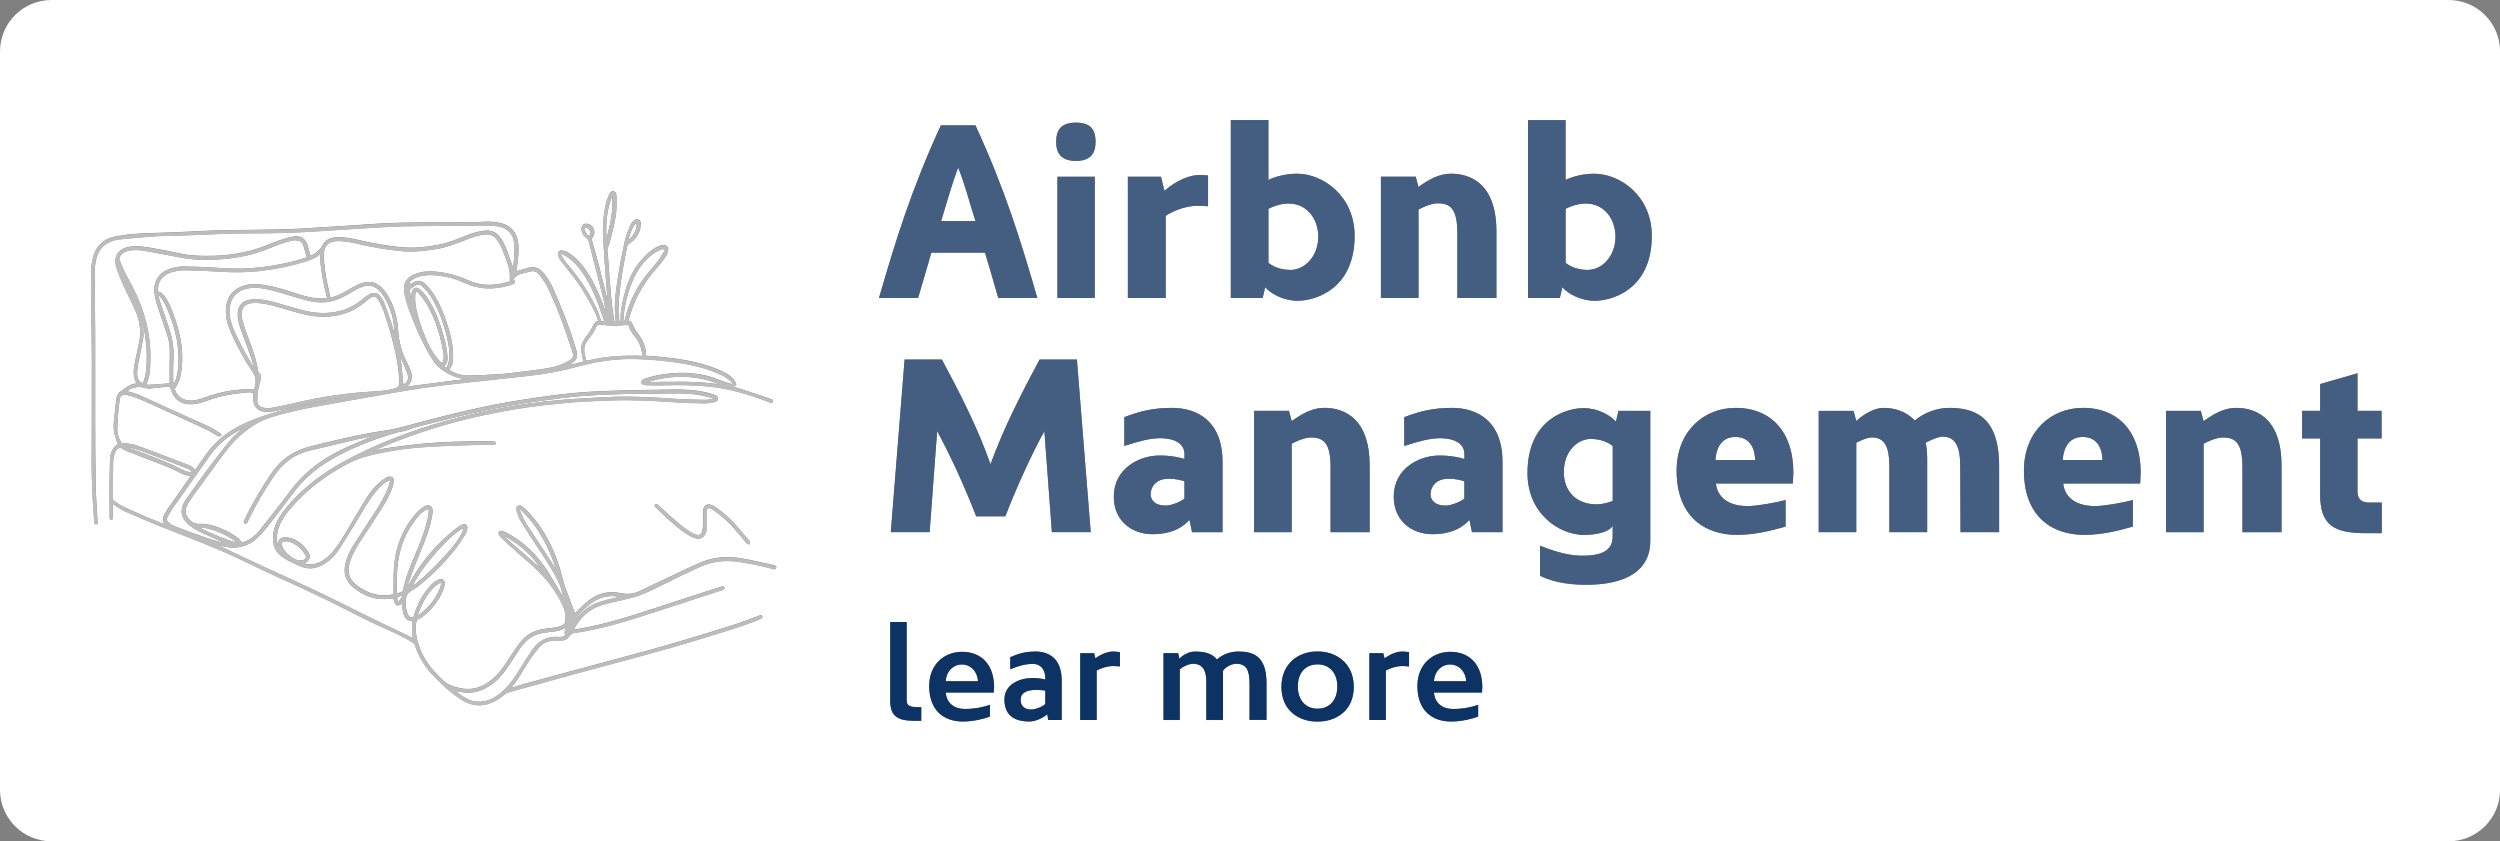 <?xml version="1.0" encoding="UTF-8"?>
<svg id="Camada_1" data-name="Camada 1" xmlns="http://www.w3.org/2000/svg" version="1.1" viewBox="0 0 416.41 140.13">
  <rect x="0" y="0" width="416.41" height="140.13" fill="#808080" stroke="none"/>
  <defs>
    <style>
      .cls-1 {
        fill: #435e80;
      }

      .cls-1, .cls-2, .cls-3, .cls-4 {
        stroke-width: 0px;
      }

      .cls-2 {
        fill: #0c3364;
      }

      .cls-3 {
        fill: #bcbcbc;
      }

      .cls-4 {
        fill: #fff;
      }
    </style>
  </defs>
  <path class="cls-4" d="M169.99,116.59c0,.8.51,1.59,1.72,1.59.76,0,1.95-.46,2.39-.92v-2.23c-.46-.07-.99-.12-1.47-.12-1.63,0-2.64.48-2.64,1.68Z"/>
  <path class="cls-4" d="M407.83,0H8.58C3.84,0,0,3.84,0,8.58v122.97c0,4.74,3.84,8.58,8.58,8.58h399.26c4.74,0,8.58-3.84,8.58-8.58V8.58c0-4.74-3.84-8.58-8.58-8.58ZM230.01,29.44h5.8l.46,1.71c1.84-1.34,3.51-2.21,5.43-2.21,2.8,0,7.55,1.25,7.55,9.64v11.06h-6.51v-10.85c0-4.09-1.21-4.92-3.3-4.92-1.13,0-2.71.79-3.17,1.04v14.73h-6.26v-20.2ZM218.33,72.86c-1.13,0-2.71.79-3.17,1.04v14.73h-6.26v-20.2h5.8l.46,1.71c1.84-1.34,3.51-2.21,5.43-2.21,2.8,0,7.55,1.25,7.55,9.64v11.06h-6.51v-10.85c0-4.09-1.21-4.92-3.3-4.92ZM205.01,20.01h6.26v9.97c1.09-.54,2.88-1.04,4.76-1.04,4.34,0,9.6,3.71,9.6,10.35,0,8.97-6.68,10.81-9.47,10.81-2.46,0-4.51-1.21-5.43-2.25,0,.08-.42,1.75-.42,1.79h-5.3v-29.63ZM187.86,29.44h5.51l.58,2.34c2.04-1.79,4.3-2.63,5.8-2.63.13,0,.88,0,1.46.08v5.13c-.58-.08-1.71-.08-1.84-.08-1.5,0-3.67.63-5.22,1.67v13.69h-6.3v-20.2ZM179.22,20.42c2.67,0,3.26,1.42,3.26,3.21s-.75,3.17-3.26,3.17-3.3-1.38-3.3-3.17.63-3.21,3.3-3.21ZM182.35,29.44v20.2h-6.22v-20.2h6.22ZM179.38,59.88l2.3,28.75h-6.47l-1.25-16.82c-2.09,3.8-4.47,8.97-6.51,14.19h-4.88.04c-2.04-5.22-4.42-10.39-6.51-14.19l-1.25,16.82h-6.47l2.3-28.75h6.22c3,5.59,5.97,11.39,8.1,17.44,2.21-6.05,5.18-11.85,8.18-17.44h6.22ZM129.28,94.6c-.18.39-.5.17-.75.11-1.86-.49-3.73-.9-5.64-1.15-2.14-.29-4.22-.06-6.18.81-2.03.9-4.02,1.91-6.03,2.88-1.65.81-3.28,1.68-5.05,2.19-1.24.36-2.51.61-3.77.91-1.12.27-2.23.57-3.24,1.15-1.36.78-2.28,1.95-3.05,3.37.51-.09.96-.16,1.41-.24,3.86-.71,7.59-1.85,11.31-3.08,3.92-1.3,7.85-2.55,11.77-3.82.1-.03.21-.1.29-.08.14.03.27.13.4.19-.07.12-.13.25-.21.36-.04.05-.13.05-.2.08-4.75,1.54-9.51,3.09-14.26,4.62-3.17,1.02-6.38,1.89-9.67,2.41-.07.01-.14.02-.21.03-.6.03-1.1.17-1.46.75-.28.45-.79.59-1.32.6-.44,0-.89-.02-1.33.01-.89.06-1.67.43-2.24,1.09-.62.72-1.21,1.48-1.72,2.28-.96,1.48-1.77,3.06-2.92,4.41,0,.01,0,.04,0,.07.96-.28,1.9-.59,2.86-.85,5.17-1.4,10.34-2.81,15.52-4.19,6.36-1.69,12.68-3.53,18.94-5.55,1.29-.42,2.54-.93,3.82-1.39.22-.08.46-.22.62.07.11.19-.04.35-.4.5-3.07,1.26-6.27,2.16-9.43,3.15-7.1,2.21-14.31,4.02-21.47,5.99-3.65,1-7.3,2.01-10.95,3.03-.25.07-.49.22-.68.38-.69.58-1.43,1.08-2.27,1.4-1.66.64-3.24.47-4.75-.46-1.75-1.07-3.25-2.44-4.66-3.91-1.49-1.55-2.65-3.29-3.28-5.36-.02-.06-.05-.14-.1-.18-1.82-1.23-3.85-2.04-5.83-2.94-1.84-.83-3.63-1.77-5.44-2.69-4.02-2.04-8.11-3.93-12.21-5.79-2.9-1.32-5.73-2.79-8.65-4.04-3.33-1.43-6.73-2.69-10.09-4.04-1.96-.79-3.91-1.61-5.84-2.46-.65-.29-1.24-.73-1.85-1.1-.05-.03-.1-.06-.25-.15,0,.75,0,1.42,0,2.09,0,.11.03.24-.02.33-.05.1-.17.21-.27.23-.08,0-.21-.12-.24-.22-.04-.14-.02-.3-.02-.46-.01-1.3-.04-2.61-.04-3.91.01-1.89.04-3.78.1-5.67,0-.35.12-.71.23-1.05.18-.6.57-1.04,1.07-1.31-.19-.61-.41-1.18-.56-1.77-.21-.85-.14-1.72-.05-2.58.1-1.04.23-2.08.35-3.12.06-.59.28-1.09.83-1.39.16-.09.29-.23.44-.34.64-.45,1.28-.91,2.09-.92-.14-.35-.31-.68-.38-1.03-.18-.88-.01-1.76.15-2.63.21-1.08.48-2.14.69-3.22.37-1.83.09-3.61-.65-5.3-.61-1.39-1.33-2.73-1.95-4.11-.46-1.02-.9-2.05-1.22-3.12-.64-2.14.79-3.21,2.38-3.41,1.17-.15,2.32.03,3.46.22,1.62.28,3.23.6,4.83.94,1.89.4,3.79.43,5.7.37,2.47-.08,4.91-.46,7.27-1.23,1.16-.38,2.27-.9,3.42-1.3.81-.28,1.64-.53,2.49-.68,1.17-.21,2.01.4,2.33,1.54.15.54.31,1.08.49,1.71.35-.22.69-.38.98-.61.3-.25.56-.55.83-.84.03-.03.04-.07.05-.11.46-1.1,1.37-1.5,2.48-1.56,1.33-.07,2.62.21,3.9.51,2.24.53,4.51.91,6.8,1.14,2.07.21,4.12-.01,6.16-.38,1.71-.3,3.27-1,4.87-1.61,1.08-.41,2.17-.75,3.34-.77.8-.02,1.45.3,1.97.9.68.78,1.07,1.72,1.42,2.68.3.82.59,1.64.91,2.54.06-.48.15-.89.17-1.31.04-.89.12-1.79.03-2.67-.18-1.65-1.15-2.61-2.79-2.86-.7-.1-1.41-.13-2.12-.13-4.43.03-8.86.05-13.28.13-2.27.04-4.53.21-6.8.34-1.67.09-3.34.22-5.01.32-1.97.12-3.94.27-5.91.35-2.17.09-4.33.17-6.5.16-3.96-.01-7.91.15-11.86.33-1.75.08-3.52.05-5.27.15-2.13.13-4.26.33-6.38.56-.56.06-1.12.27-1.63.52-1.28.62-1.89,1.75-2.15,3.09-.12.62-.19,1.26-.19,1.9.02,3.36.09,6.72.1,10.08.02,5.09-.02,10.17,0,15.26,0,3.49.03,6.99.1,10.48.03,1.74.18,3.49.28,5.23,0,.17.01.35.02.52,0,.18-.02.35-.23.37-.23.02-.29-.16-.31-.34-.03-.32-.06-.63-.08-.95-.25-3.08-.38-6.17-.37-9.27,0-5.65.05-11.3.03-16.95-.02-4.76-.12-9.51-.14-14.27,0-.82.09-1.67.28-2.47.48-2.13,1.86-3.39,4-3.76,1.24-.21,2.5-.37,3.76-.43,2.82-.15,5.65-.17,8.47-.34,5.15-.31,10.31-.24,15.47-.37,2.18-.05,4.35-.21,6.52-.34,1.73-.1,3.46-.21,5.2-.33,1.69-.11,3.38-.25,5.07-.33,1.69-.08,3.39-.13,5.08-.14,2.94-.02,5.88,0,8.82-.02.88,0,1.77-.06,2.65-.1.99-.04,1.97-.03,2.94.22,1.68.43,2.7,1.62,2.9,3.35.16,1.35-.03,2.68-.22,4.02-.03.23-.07.46-.1.66.66-.2,1.31-.39,1.97-.58,1.04-.29,1.87.02,2.55.85.72.87,1.28,1.84,1.73,2.87,1.29,2.95,2.52,5.93,3.44,9.03.12.39.26.78.36,1.18.22.87.02,1.4-.72,1.92-.15.1-.3.2-.43.34.76-.19,1.53-.37,2.27-.56-.11-.56-.25-1.09-.33-1.63-.11-.75.06-1.45.48-2.08.23-.35.51-.67.74-1.02.28-.45.55-.91.79-1.39.16-.32.37-.56.79-.68-.16-.45-.29-.89-.48-1.3-1.11-2.35-2.44-4.56-4.07-6.59-.6-.74-1.2-1.49-1.77-2.26-.17-.23-.29-.52-.36-.81-.1-.48.26-.86.73-.76.36.08.73.22,1.04.42,1.17.73,2.07,1.74,2.85,2.86,1.36,1.97,2.3,4.14,3.1,6.38.04.12.09.25.18.36-.05-.31-.09-.63-.15-.94-.06-.32-.11-.65-.19-.97-.74-2.89-1.48-5.79-2.21-8.68-.06-.23-.12-.46-.18-.69-.08-.37-.19-.68-.56-.92-.42-.28-.62-.76-.71-1.26-.07-.36.13-.88.41-.96.41-.12.82-.06,1.17.21.68.54.74,1.52.17,2.17-.05.06-.05.21-.02.3.41,1.47.84,2.94,1.22,4.42.46,1.76.87,3.53,1.31,5.29.02.09.05.19.1.34-.09-1.05-.18-2.03-.26-3.01-.1-1.28-.2-2.56-.28-3.84-.08-1.19-.14-2.38-.21-3.57-.13-2.16.05-4.29.65-6.37.1-.36.27-.71.44-1.04.13-.25.34-.42.65-.36.3.06.44.3.45.56.03.77.07,1.54.03,2.3-.13,2.12-.75,4.14-1.27,6.17-.43.53-.19,1.14-.15,1.71.15,2.37.33,4.73.55,7.09.11,1.2.31,2.4.47,3.6.01.08.01.16.02.25.18.05.28.05.24-.19-.34-2.43.02-4.84.39-7.23.32-2.05.71-4.08,1.16-6.11.19-.87.58-1.7.92-2.54.11-.27.34-.51.55-.73.2-.21.48-.28.77-.16.28.11.42.36.4.64-.03.4-.05.83-.18,1.2-.32.87-.86,1.61-1.66,2.08-.34.2-.41.45-.48.76-.56,2.81-1.08,5.63-1.31,8.48-.09,1.19-.16,2.38.04,3.56.04.22.03.22.26.21-.13-1.36.16-2.67.47-3.97.45-1.88,1.07-3.69,2.21-5.28.75-1.04,1.59-1.99,2.65-2.72.48-.33.99-.63,1.59-.71.66-.09,1.08.3.96.95-.06.32-.17.65-.36.91-.52.72-1.05,1.45-1.65,2.11-2,2.23-3.45,4.77-4.32,7.63-.1.31-.16.63-.25.97.45.11.58.42.73.78.2.47.46.92.77,1.31.74.95,1.24,1.98,1.39,3.17.02.18,0,.37,0,.58.46.04.88.07,1.31.1,2.34.18,4.66.46,6.94,1,1.64.39,3.24.91,4.76,1.66.78.39,1.46.88,1.9,1.66.22.39.22.43-.16.67-.04.02-.07.04-.18.1.34.09.58.14.82.22,1.78.59,3.56,1.18,5.34,1.78.22.08.54.17.4.5-.14.33-.41.15-.64.06-3.17-1.25-6.42-2.22-9.83-2.59-2.58-.28-5.17-.29-7.76-.22-.95.03-1.91,0-2.86-.02-.13,0-.26-.03-.39-.06-.21-.05-.4-.14-.43-.38-.04-.26.13-.4.33-.5.17-.09.35-.17.54-.23,1.28-.44,2.61-.66,3.95-.79,2.17-.21,4.33-.1,6.45.49.8.22,1.57.55,2.35.83.48.16.97.31,1.45.46l.08-.13c-.14-.18-.25-.4-.43-.52-.45-.32-.9-.65-1.4-.88-2.02-.93-4.14-1.52-6.32-1.89-2.57-.44-5.17-.68-7.78-.76-3.21-.09-6.35.33-9.44,1.17-2.92.79-5.88,1.36-8.89,1.67-2.8.29-5.59.62-8.39.92-4,.42-8,.86-11.97,1.55-4.54.79-9.08,1.58-13.62,2.4-3,.54-5.99,1.15-8.9,2.09-1.33.43-2.5,1.13-3.61,1.96-1.56,1.17-2.88,2.57-4.02,4.14-1.73,2.37-3.47,4.74-5.2,7.12-.31.42-.58.88-.81,1.34-.45.9-.32,1.63.36,2.37.05.05.1.1.15.15.38.41.8.59,1.41.57,1.76-.06,3.37.56,4.91,1.33.57.29,1.11.66,1.63,1.04.25.18.41.47.66.77.17-.06.43-.13.66-.24.88-.4,1.61-1.01,2.21-1.74,1.24-1.52,2.44-3.07,3.64-4.62,1.07-1.38,2.07-2.82,3.28-4.08,2.02-2.1,4.42-3.67,7.03-4.92,1.39-.67,2.84-1.24,4.26-1.85.12-.05.24-.1.34-.21-.68.13-1.37.24-2.05.4-2.68.63-5.35,1.29-8.03,1.9-2.59.6-4.54,2.08-6,4.26-1.53,2.27-2.94,4.6-4.13,7.07-.11.22-.21.45-.32.66-.09.17-.23.28-.43.18-.19-.1-.2-.27-.11-.45.2-.44.39-.88.62-1.31,1.19-2.28,2.49-4.48,3.94-6.61,1.56-2.29,3.66-3.74,6.36-4.44,3.44-.89,6.9-1.69,10.39-2.33,1.3-.24,2.62-.38,3.91-.67,1.54-.35,3.06-.8,4.59-1.2,4.69-1.22,9.39-2.39,14.17-3.21,3.07-.53,6.16-.99,9.26-1.35,2.4-.28,4.83-.43,7.25-.52,3.54-.13,7.09-.17,10.63-.23,2.06-.04,4.11.04,6.12.54.42.1.83.24,1.23.4.26.1.49.29.47.62-.02.34-.28.49-.56.53-.58.1-1.18.23-1.77.22-1.72-.03-3.45-.1-5.17-.21-3.47-.23-6.93-.42-10.41-.28-1.95.08-3.9.14-5.85.28-1.9.14-3.8.34-5.7.56-3.22.38-6.41.96-9.59,1.63-6.13,1.28-12.06,3.21-17.81,5.68-.1.04-.2.09-.29.17.76-.14,1.52-.32,2.29-.43,1.81-.25,3.62-.5,5.44-.67,3.61-.34,7.24-.42,10.87-.43.39,0,.78.03,1.17.04.19,0,.36.07.36.29,0,.24-.18.3-.38.29-.86,0-1.73-.04-2.59-.01-2.76.09-5.53.15-8.28.33-3.55.22-7.07.69-10.51,1.64-1.67.46-3.15,1.27-4.62,2.14-2.98,1.77-5.63,3.91-7.87,6.56-.95,1.13-1.77,2.32-2.09,3.79-.15.7-.2,1.4.02,2.1.02.07.05.13.11.27,0-.13,0-.18,0-.23-.09-.7.28-1.14.99-1.19.72-.05,1.38.16,2,.5.75.42,1.36.99,1.84,1.7.65.95.53,1.53-.46,2.15.6.22,1.18.2,1.76.05.95-.24,1.71-.78,2.39-1.45,1.04-1.02,1.8-2.23,2.54-3.47,1.15-1.92,2.27-3.86,3.45-5.76.65-1.06,1.4-2.06,2.34-2.89.37-.32.8-.57,1.21-.83.13-.08.31-.11.47-.12.42-.03.68.18.68.61,0,.28-.04.58-.12.85-.41,1.38-1.11,2.63-1.87,3.84-1.13,1.79-2.32,3.54-3.47,5.31-.68,1.04-1.3,2.11-1.73,3.29-.22.6-.38,1.22-.33,1.87.07.87.48,1.57,1.13,2.12,1.52,1.28,3.25,1.99,5.26,1.86.3-.02.59-.08.88-.12.18-.02.2-.11.21-.27.02-1.35,0-2.69.08-4.03.2-3.52,1.42-6.64,3.76-9.3.37-.42.84-.79,1.33-1.07.77-.44,1.42-.04,1.36.84-.05.71-.21,1.42-.39,2.11-.6,2.27-1.57,4.4-2.45,6.57-.46,1.14-.85,2.3-1.28,3.46.04.02.08.04.12.06.15-.26.29-.51.44-.77,1.84-3.25,4.26-6.01,7.15-8.36.33-.26.68-.49,1.03-.73.11-.07.24-.12.36-.16.51-.16.89.13.8.65-.07.37-.17.76-.37,1.07-.59.91-1.18,1.84-1.87,2.67-1.7,2.07-3.56,3.98-5.65,5.66-.49.4-1.02.76-1.57,1.08-.42.24-.65.62-.72,1.02-.17.91-.11,1.82.22,2.7.11.3.3.54.64.6.22.04.35,0,.42-.26.56-1.99,1.52-3.77,2.98-5.24.3-.3.66-.56,1.04-.75.69-.33,1.26.1,1.1.85-.11.52-.29,1.03-.52,1.5-.7,1.39-1.66,2.59-2.87,3.58-.25.21-.52.43-.82.55-.45.17-.52.5-.56.91-.16,1.47.17,2.86.71,4.21.65,1.64,1.68,3.03,2.91,4.28.23.24.48.46.71.71.83.88,1.92,1.24,3.06,1.47,2.39.49,4.3-.45,5.95-2.08,1-.98,1.69-2.19,2.46-3.35.52-.79,1.06-1.57,1.64-2.31,1.08-1.37,2.55-2.01,4.26-2.19.69-.07,1.39-.15,2.06-.32,1.08-.28,1.18-.57,1.14-1.67-.06-1.39-.75-2.5-1.41-3.63-1.35-2.29-3.19-4.13-5.21-5.84-1.38-1.17-2.7-2.4-4.04-3.62-.17-.16-.33-.35-.43-.56-.07-.15-.09-.39,0-.51.08-.11.33-.16.48-.13.25.05.48.17.71.28,2.92,1.51,5.18,3.74,6.95,6.49.8,1.24,1.52,2.54,2.27,3.81.05.09.1.17.15.26.03-.01.07-.02.1-.04-.17-.6-.28-1.24-.53-1.81-.96-2.18-2.29-4.15-3.61-6.12-1-1.5-1.98-3.02-2.92-4.56-.31-.51-.47-1.11-.67-1.68-.09-.27-.08-.57.18-.76.28-.19.58-.1.8.1.46.4.94.81,1.34,1.27,2.27,2.59,3.82,5.58,4.85,8.85.29.92.5,1.86.76,2.79.11.39.27.77.41,1.16.45,1.22.91,2.44,1.42,3.79.06-.13.09-.24.16-.3.68-.64,1.33-1.32,2.06-1.9,1.58-1.25,3.38-1.68,5.36-1.26,1.07.23,2.11.16,3.1-.31,1.9-.9,3.8-1.82,5.7-2.71,1.54-.72,3.07-1.48,4.64-2.13,2.18-.9,4.47-1.05,6.78-.63,1.71.31,3.41.71,5.12,1.08.51.11.68.26.58.48ZM117.72,86.1c0,.71-.02,1.41-.03,2.12,0,.12-.04.24-.08.36-.31,1-1.03,1.39-2,1.01-.55-.21-1.07-.52-1.56-.86-1.78-1.24-3.31-2.76-4.87-4.25-.14-.13-.23-.3-.08-.46.17-.18.33-.06.48.07,1.21,1.08,2.4,2.18,3.64,3.23.61.52,1.28.96,1.95,1.4.24.16.54.26.82.34.47.14.81,0,.94-.48.14-.53.17-1.09.22-1.63.02-.18-.02-.37-.04-.6,0-.41-.03-.88,0-1.34.08-.84.68-1.2,1.46-.88.34.14.66.34.95.56,1.32.96,2.5,2.06,3.54,3.32.56.67,1.13,1.33,1.69,2,.06.07.15.15.16.22.01.14-.03.29-.04.44-.14-.02-.29-.02-.41-.07-.08-.04-.13-.15-.2-.23-1.32-1.58-2.59-3.19-4.21-4.49-.42-.34-.87-.66-1.31-.98-.1-.07-.21-.12-.33-.17-.47-.2-.66-.12-.72.38-.04.32,0,.65,0,.98ZM156.72,20.88h5.76c4.92,10.68,7.51,19.11,10.31,28.75h-6.51c-.71-2.46-1.42-4.97-2.21-7.55h-8.93c-.75,2.59-1.46,5.09-2.21,7.55h-6.51c2.8-9.64,5.38-18.07,10.31-28.75ZM153.45,120.06h-1.1c-2.81,0-4.07-.74-4.07-3.33v-13.13h2.74v12.88c0,.71.05,1.31,1.72,1.31h.71v2.28ZM165.53,115.35h-8c.14,1.79,1.45,2.74,3.17,2.74,1.1,0,2.44-.11,4.19-.69v1.95c-.85.35-2.71.83-4.51.83-3.15,0-5.61-1.82-5.61-5.91,0-3.68,2.6-5.7,5.45-5.7,3.36,0,5.36,2.25,5.36,5.91l-.05.87ZM176.84,119.93h-2.25l-.16-.97c-.57.58-1.91,1.22-2.97,1.22-3.1,0-4.16-1.56-4.16-3.68,0-2.42,2.35-3.56,4.74-3.56.69,0,1.45.09,2.07.25v-.21c0-1.52-.85-2.39-2.02-2.39-1.43,0-2.51.37-3.82.9v-2.02c1.01-.41,2.16-.94,4.16-.94,2.32,0,4.42,1.17,4.42,4.88v6.53ZM186.53,111c-.69-.07-1.13-.07-1.2-.07-.74,0-1.82.28-2.67.76v8.23h-2.74v-11.13h2.32l.21.85c.92-.69,2.07-1.13,2.87-1.13.07,0,.51,0,1.2.09v2.39ZM185.52,82.71c0-4.63,4.17-6.84,7.6-6.84,2,0,3.38.33,4.17.58v-.83c0-1.42-1.17-2.63-4.09-2.63-1.59,0-3.38.46-5.93,1.29v-4.8c2.55-.96,4.67-1.54,7.93-1.54,4.22,0,8.43,2.17,8.43,9.01v11.69h-5.09l-.42-2.04c-1.92,2.13-4.55,2.38-6.18,2.38-3.46,0-6.43-2.25-6.43-6.26ZM210.95,119.93h-2.83v-6.02c0-2.21-.46-3.33-2.21-3.33-.83,0-1.82.55-2.21,1.17v8.19h-2.78v-6.44c0-1.91-.67-2.92-2.21-2.92-.76,0-1.72.48-2.21.94v8.42h-2.71v-11.13h2.46l.16.9c.62-.58,1.59-1.17,2.58-1.17,1.52,0,2.85.25,3.7,1.31.99-.87,2.3-1.31,3.47-1.31,2.46,0,4.78.64,4.78,5.24v6.16ZM219.44,120.18c-2.69.07-6-1.59-6-5.77s3.31-5.96,6-5.89c2.76-.07,6.05,1.63,6.05,5.89s-3.29,5.84-6.05,5.77ZM234.69,111c-.69-.07-1.13-.07-1.2-.07-.74,0-1.82.28-2.67.76v8.23h-2.74v-11.13h2.32l.21.85c.92-.69,2.07-1.13,2.87-1.13.07,0,.51,0,1.2.09v2.39ZM246.85,115.35h-8c.14,1.79,1.45,2.74,3.17,2.74,1.1,0,2.44-.11,4.19-.69v1.95c-.85.35-2.71.83-4.51.83-3.15,0-5.61-1.82-5.61-5.91,0-3.68,2.6-5.7,5.45-5.7,3.36,0,5.36,2.25,5.36,5.91l-.05.87ZM250.26,88.64h-5.09l-.42-2.04c-1.92,2.13-4.55,2.38-6.18,2.38-3.46,0-6.43-2.25-6.43-6.26,0-4.63,4.17-6.84,7.6-6.84,2,0,3.38.33,4.17.58v-.83c0-1.42-1.17-2.63-4.09-2.63-1.59,0-3.38.46-5.93,1.29v-4.8c2.55-.96,4.67-1.54,7.93-1.54,4.22,0,8.43,2.17,8.43,9.01v11.69ZM274.88,90.18c0,4.59-3.67,7.22-10.6,7.22-2.04,0-5.05-.17-7.76-1.5v-5.01c3.17,1.29,5.38,1.67,7.01,1.67,3.63,0,5.09-1.04,5.09-3.25v-1.75c-.54,1.08-2.88,1.54-4.76,1.54-4.05,0-9.43-3.46-9.43-10.31,0-8.97,6.51-10.81,9.31-10.81,2.46,0,4.51,1.21,5.43,2.25,0-.08.42-1.75.42-1.79h5.3v21.74ZM265.66,50.09c-2.46,0-4.51-1.21-5.43-2.25,0,.08-.42,1.75-.42,1.79h-5.3v-29.63h6.26v9.97c1.08-.54,2.88-1.04,4.76-1.04,4.34,0,9.6,3.71,9.6,10.35,0,8.97-6.68,10.81-9.47,10.81ZM298.63,80.54h-12.81c.13,1.54,1.29,3.76,5.3,3.76,1.63,0,4.84-.63,6.3-1v4.42c-2.71.75-5.05,1.33-8.05,1.38-5.68,0-10.1-3.3-10.1-10.68,0-6.68,4.63-10.47,9.77-10.47,6.09,0,9.68,4.13,9.68,10.77l-.08,1.84ZM332.98,88.64h-6.43l-.04-10.85c0-3.59-.88-5.05-2.96-5.05-.79,0-2.34.75-2.8,1,.17.79.25,1.79.25,2.67v12.23h-6.3v-10.85c0-3.59-.88-4.92-2.96-4.92-.79,0-2.09.63-2.55.88v14.9h-6.26v-20.2h5.8l.46,1.67c1.42-1.29,3.17-2.17,4.47-2.17,1.96,0,3.67.5,5.3,2.09,1.54-1.33,3.76-2.09,5.63-2.09,4.09,0,8.39,1.25,8.39,9.64v11.06ZM356.48,80.54h-12.81c.13,1.54,1.29,3.76,5.3,3.76,1.63,0,4.84-.63,6.3-1v4.42c-2.71.75-5.05,1.33-8.05,1.38-5.68,0-10.1-3.3-10.1-10.68,0-6.68,4.63-10.47,9.77-10.47,6.09,0,9.68,4.13,9.68,10.77l-.08,1.84ZM380.02,88.64h-6.51v-10.85c0-4.09-1.21-4.92-3.3-4.92-1.13,0-2.71.79-3.17,1.04v14.73h-6.26v-20.2h5.8l.46,1.71c1.84-1.34,3.51-2.21,5.43-2.21,2.8,0,7.55,1.25,7.55,9.64v11.06ZM396.72,88.8h-2.71c-5.26,0-7.55-1.34-7.55-6.43v-9.35h-3v-4.59h3v-4.47l6.22-1.79v6.26h4.01v4.59h-4.01v8.68c0,.67.04,2,1.96,2h2.09v5.09Z"/>
  <path class="cls-4" d="M159.6,27.93c-1.04,2.63-2,6.22-2.84,8.89h5.72c-.88-2.67-1.79-6.26-2.88-8.89Z"/>
  <path class="cls-4" d="M160.22,110.68c-1.43,0-2.6,1.13-2.69,2.78h5.36c-.09-1.66-1.24-2.78-2.67-2.78Z"/>
  <path class="cls-4" d="M101.96,32.7c-.93,2.26-1.07,4.62-.94,7.02.61-2.3,1.15-4.61.94-7.02Z"/>
  <path class="cls-4" d="M100.65,53.46c-.33-.92-.64-1.84-.98-2.76-.76-2.03-1.68-3.97-2.97-5.72-.66-.89-1.42-1.68-2.36-2.28-.25-.16-.54-.27-.81-.4-.03.04-.07.07-.1.11.11.2.19.42.33.6.3.42.61.83.94,1.22,1.87,2.21,3.46,4.61,4.69,7.24.24.51.43,1.04.59,1.58.14.46.15.49.67.4Z"/>
  <path class="cls-4" d="M37,90.24c-1.27-.57-2.56-1.1-3.82-1.72-.91-.45-1.77-1.01-2.4-1.84-.45-.58-.62-1.24-.48-1.97.13-.68.48-1.27.88-1.82,1.24-1.74,2.47-3.48,3.75-5.19,1.11-1.49,2.25-2.96,3.44-4.39.57-.69,1.29-1.25,1.93-1.87-.04.01-.09.03-.14.06-2.03,1.05-3.79,2.42-5.13,4.29-1.99,2.79-3.96,5.6-5.93,8.4-.41.59-.8,1.2-1.15,1.82-.27.48-.17.83.28,1.14.31.22.64.41.99.55,1.68.63,3.36,1.27,5.06,1.85.99.34,2,.59,3.01.88-.08-.11-.19-.16-.29-.2Z"/>
  <path class="cls-4" d="M28.34,84.18c1.08-1.56,2.18-3.11,3.27-4.67.05-.08.1-.16.17-.28-.75.05-1.35-.26-1.95-.56-.53-.27-1.06-.56-1.61-.78-2.25-.89-4.52-1.75-6.77-2.63-.36-.14-.72-.3-1.05-.5-.42-.25-.54-.27-.88.08-.15.16-.31.35-.37.56-.13.43-.29.87-.3,1.31-.04,2.13-.04,4.25-.05,6.38,0,.09.07.22.14.27.44.32.86.68,1.35.91,1.39.66,2.8,1.28,4.21,1.89.95.41,1.92.77,2.88,1.15-.33-.6-.27-1.16.04-1.7.28-.49.58-.97.9-1.44Z"/>
  <path class="cls-4" d="M219.58,39.45c0-2.84-1.75-5.55-4.97-5.55-1.21,0-2.59.46-3.34.88v9.01c.75.58,1.96,1.17,3.67,1.17,2.46,0,4.63-2.38,4.63-5.51Z"/>
  <path class="cls-4" d="M67.27,102.42c-.1-.27-.17-.55-.21-.83-.06-.33-.08-.67-.12-1.03-.69.5-1.12.34-1.31-.47-.03-.14-.07-.29-.1-.43-.48.05-.92.12-1.37.13-1.98.06-3.7-.65-5.23-1.86-1.4-1.11-1.81-2.56-1.34-4.27.31-1.14.85-2.18,1.48-3.17,1.09-1.71,2.25-3.39,3.34-5.1.89-1.39,1.75-2.81,2.32-4.37.11-.3.17-.62.25-.93-.03-.03-.06-.06-.1-.09-.24.12-.49.23-.71.37-.72.48-1.27,1.13-1.8,1.8-1.12,1.41-1.98,2.99-2.91,4.53-.99,1.65-2,3.3-3.06,4.91-.65.99-1.51,1.82-2.55,2.42-1.22.7-2.49.88-3.81.29-.69-.31-1.4-.6-2.06-.96-.48-.25-.93-.56-1.34-.91-.76-.65-1.14-1.51-1.17-2.52-.05-1.63.52-3.06,1.45-4.36,1.32-1.83,2.9-3.42,4.62-4.85,2.41-2,5.09-3.59,7.88-4.97,4.66-2.32,9.53-4.14,14.53-5.55,6.35-1.79,12.81-3.01,19.38-3.58,2.62-.22,5.25-.36,7.87-.49,3.79-.18,7.58.05,11.36.3,1.63.11,3.26.14,4.89.17.43,0,.87-.08,1.38-.14-.12-.09-.15-.12-.18-.13-.19-.07-.39-.14-.58-.19-1.62-.43-3.27-.62-4.94-.61-3.14.01-6.29.04-9.43.11-3.43.08-6.86.25-10.26.68-2.87.36-5.74.77-8.59,1.27-5.18.9-10.28,2.2-15.37,3.5-.94.24-1.8.71-2.77.82-.15.02-.31.05-.45.09-3.5,1.01-6.9,2.26-10.12,3.99-2.64,1.42-5,3.2-6.87,5.57-1.24,1.57-2.42,3.19-3.64,4.78-.87,1.14-1.73,2.29-2.79,3.28-1.54,1.43-3.33,1.87-5.36,1.44-.32-.07-.64-.13-1.04-.22.1.06.12.08.15.1,3.13,1.47,6.25,2.98,9.4,4.4,4.06,1.84,8.1,3.72,12.07,5.73,1.89.96,3.79,1.87,5.69,2.8,1.47.71,2.95,1.4,4.42,2.11.21.1.39.25.54.35v-2.84c-.87-.16-1.18-.38-1.44-1.08Z"/>
  <path class="cls-4" d="M94.22,104.65s-.04-.04-.06-.06c-1.04.64-2.22.62-3.36.77-.85.11-1.67.36-2.39.83-.76.5-1.34,1.18-1.85,1.92-.69,1.02-1.35,2.06-2.04,3.08-.89,1.32-1.94,2.47-3.34,3.27-1.23.7-2.53,1.07-3.95.88-.45-.06-.9-.15-1.35-.23.43.35.88.68,1.34.97.68.43,1.4.74,2.21.79,1.52.11,2.79-.49,3.93-1.41,1.33-1.08,2.28-2.46,3.17-3.9.7-1.12,1.39-2.25,2.15-3.34,1.04-1.5,2.46-2.29,4.34-2.13.24.02.5,0,.73-.04.34-.07.41-.25.31-.59-.03-.1,0-.23.02-.34.04-.16.1-.31.15-.47Z"/>
  <path class="cls-4" d="M346.88,72.78c-2.71,0-3.26,2.59-3.3,3.84h6.59c0-1.5-.58-3.84-3.3-3.84Z"/>
  <path class="cls-4" d="M104.06,53.34c.05-.15.06-.3.1-.45.61-2.31,1.58-4.47,2.99-6.4.76-1.03,1.64-1.98,2.42-2.99.38-.49.68-1.04,1-1.58.06-.09.06-.3,0-.36-.06-.07-.26-.08-.36-.03-.43.19-.88.37-1.25.63-1.4.99-2.47,2.3-3.22,3.83-1.16,2.36-1.79,4.88-1.93,7.51.03.02.06.05.09.07.05-.08.13-.15.15-.23Z"/>
  <path class="cls-4" d="M264.11,33.9c-1.21,0-2.59.46-3.34.88v9.01c.75.58,1.96,1.17,3.67,1.17,2.46,0,4.63-2.38,4.63-5.51,0-2.84-1.75-5.55-4.97-5.55Z"/>
  <path class="cls-4" d="M289.03,72.78c-2.71,0-3.26,2.59-3.3,3.84h6.59c0-1.5-.58-3.84-3.3-3.84Z"/>
  <path class="cls-4" d="M97.66,37.95c-.27-.03-.4.08-.3.32.11.3.29.58.47.84.06.08.26.15.34.11.1-.05.15-.21.17-.26-.01-.58-.3-.97-.68-1.02Z"/>
  <path class="cls-4" d="M191.66,82.29c0,.79.46,1.92,2.55,1.92.88,0,2.46-.63,3.09-1.17v-2.88c-.38-.12-1.25-.42-2.67-.42-2.13,0-2.96,1.42-2.96,2.54Z"/>
  <path class="cls-4" d="M31.04,77.97c-2.54-.98-5.07-1.96-7.62-2.91-.65-.24-1.33-.37-2-.56,0,.03-.01.05-.02.08.63.23,1.25.44,1.88.68,2.42.92,4.85,1.8,7.14,3.01.23.12.49.22.74.29.22.06.45.05.68.07.02-.04.03-.07.05-.11-.09-.09-.16-.2-.26-.26-.18-.11-.38-.21-.58-.29Z"/>
  <path class="cls-4" d="M241.54,110.68c-1.43,0-2.6,1.13-2.69,2.78h5.36c-.09-1.66-1.24-2.78-2.67-2.78Z"/>
  <path class="cls-4" d="M219.46,110.66c-1.95,0-3.29,1.43-3.29,3.66,0,2.34,1.33,3.72,3.29,3.72s3.29-1.38,3.29-3.72-1.33-3.66-3.29-3.66Z"/>
  <path class="cls-4" d="M238.28,82.29c0,.79.46,1.92,2.55,1.92.88,0,2.46-.63,3.09-1.17v-2.88c-.38-.12-1.25-.42-2.67-.42-2.13,0-2.96,1.42-2.96,2.54Z"/>
  <path class="cls-4" d="M260.48,78.62c0,3.21,2.04,5.38,5.43,5.38,1.21,0,2.09-.33,2.71-.58v-9.14c-.75-.58-1.96-1.17-3.67-1.17-2.04,0-4.47,1.88-4.47,5.51Z"/>
  <path class="cls-4" d="M99.05,100.1c-1.18.71-2.13,1.66-3.01,2.69-.04.05-.07.13-.1.19.02.01.04.02.06.04.06-.07.13-.15.19-.22.37-.38.72-.79,1.13-1.13,1.08-.94,2.39-1.41,3.75-1.76.66-.17,1.32-.31,2.05-.48-.1-.04-.13-.06-.17-.06-1.39-.22-2.69,0-3.9.73Z"/>
  <path class="cls-4" d="M66.19,99.55c-.09.09.06.43.1.66.04,0,.08.01.12.02.21-.31.42-.62.63-.93-.02-.03-.05-.06-.07-.09-.27.1-.59.15-.78.34Z"/>
  <path class="cls-4" d="M66.12,98.86c.32-.12.6-.21.87-.33.08-.03.15-.15.16-.23.3-1.72.91-3.34,1.59-4.94.9-2.14,1.83-4.26,2.4-6.52.14-.53.22-1.08.28-1.63.04-.39-.14-.5-.48-.29-.35.21-.69.45-.97.75-1.86,2-2.99,4.37-3.52,7.03-.38,1.94-.37,3.92-.36,5.89,0,.07.02.14.04.27Z"/>
  <path class="cls-4" d="M41.51,49.94c.25-.05.51-.08.76-.09,1.15-.04,2.27.16,3.37.47,1.66.46,3.31.98,4.98,1.4,1.71.43,3.44.55,5.19.25,1.75-.29,3.27-1.05,4.63-2.17.36-.3.74-.6,1.15-.82.65-.34,1.28-.2,1.74.37.25.31.48.65.62,1.02.42,1.07.8,2.15,1.17,3.24.22.65.39,1.32.58,1.98-.06-1.18-.15-2.34-.52-3.46-.42-1.3-.96-2.53-1.86-3.58-.42-.49-.94-.84-1.59-.93-.84-.11-1.6.17-2.32.56-.48.26-.94.55-1.41.82-1.41.81-2.88,1.39-4.54,1.37-1.16-.01-2.28-.29-3.38-.61-1.59-.46-3.16-.97-4.75-1.39-1.25-.33-2.53-.54-3.84-.36-1.91.27-3.08,1.48-3.24,3.41-.09,1.12.16,2.19.57,3.21.89,2.22,2.09,4.28,3.29,6.33.03.05.07.09.17.2-.14-.52-.23-.97-.38-1.39-.56-1.57-1.15-3.14-1.72-4.71-.33-.91-.61-1.83-.59-2.82.03-1.23.71-2.06,1.9-2.31Z"/>
  <path class="cls-4" d="M97.59,59.83c.05.23.16.28.4.22,2.61-.67,5.27-.83,7.94-.81.32,0,.63.03.99.04,0-.25.03-.45,0-.65-.17-.99-.58-1.88-1.22-2.65-.39-.48-.77-.96-.92-1.58-.06-.25-.18-.33-.44-.29-1.08.14-2.17.19-3.26.08-.37-.04-.73-.08-1.1-.11-.43-.03-.53.06-.7.44-.16.34-.33.68-.54,1-.27.4-.57.78-.86,1.16-.44.57-.64,1.22-.55,1.93.06.41.17.82.26,1.23Z"/>
  <path class="cls-4" d="M69.8,102.39c1.63-1.17,2.81-2.68,3.54-4.55.07-.17.09-.36.12-.54.02-.18-.08-.26-.24-.17-.24.14-.49.27-.69.45-1.43,1.34-2.31,3.01-2.96,4.89.08-.02.1-.02.12-.03.04-.02.07-.04.11-.06Z"/>
  <path class="cls-4" d="M105.98,37.14c-.77.82-1.02,1.8-1.34,2.84.94-.64,1.63-2.07,1.34-2.84Z"/>
  <path class="cls-4" d="M48.72,92.92c.39.28.82.41,1.3.41.34,0,.68-.02.87-.35.18-.31-.05-.58-.2-.82-.37-.58-.85-1.05-1.43-1.42-.46-.3-.95-.52-1.51-.56-.84-.07-1.01.17-.67.96.34.78.97,1.31,1.65,1.79Z"/>
  <path class="cls-4" d="M66.29,61.04c-.49-3.1-1.33-6.12-2.33-9.08-.23-.68-.55-1.33-.9-1.95-.38-.68-.85-.75-1.49-.31-.2.13-.38.29-.56.44-1.13.95-2.35,1.72-3.78,2.14-2.2.65-4.41.6-6.61.07-1.55-.37-3.06-.85-4.59-1.29-1.3-.37-2.61-.67-3.97-.58-1.01.06-1.64.54-1.78,1.43-.06.37-.08.78.02,1.13.26.98.55,1.96.92,2.9.75,1.91,1.45,3.82,1.78,5.85.03.17.03.34.25.4.06.01.13.12.13.19.02.32.06.64,0,.95-.1.54-.3,1.07-.39,1.61-.09.59-.15,1.2-.14,1.8.01.64.39,1.07,1.02,1.17.44.07.91.11,1.34.03,1.37-.25,2.74-.54,4.09-.86,4.31-1.02,8.67-1.66,13.09-1.88,1.18-.06,2.35-.2,3.49-.54q.62-.18.62-.82c0-.08,0-.16,0-.25.01,0,.02,0,.03,0-.08-.85-.12-1.7-.25-2.54Z"/>
  <path class="cls-4" d="M67.93,62.49c-.32-.98-.75-1.93-1.14-2.9-.02.01-.03.03-.05.04.15,1.48.3,2.96.45,4.43.59-.32.95-.93.74-1.57Z"/>
  <path class="cls-4" d="M74.77,91.82c.78-.9,1.53-1.83,2.09-2.89.15-.28.26-.59.4-.92-1.68.32-7.2,6.51-8.54,9.58.24-.18.48-.34.71-.53,1.96-1.56,3.69-3.36,5.33-5.24Z"/>
  <path class="cls-4" d="M33.4,87.97c1.93.98,3.89,1.78,5.92,2.4-.82-1.1-4.89-2.74-5.92-2.4Z"/>
  <path class="cls-4" d="M20.48,73.83c.9.02,1.79.18,2.62.48,2.82,1.04,5.62,2.13,8.43,3.2.39.15.72.38.93.78.07-.09.12-.15.17-.22.56-.8,1.12-1.6,1.69-2.39.9-1.26,1.97-2.37,3.22-3.29,1.93-1.43,4.12-2.34,6.37-3.11,3.07-1.05,6.23-1.69,9.41-2.29,1.13-.21,2.26-.42,3.39-.63-.4.01-.8.05-1.19.12-2.71.55-5.43,1.11-8.14,1.67-1.01.21-2.02.48-3.07.45-1.18-.04-1.92-.64-2.09-1.74-.05-.31-.03-.64-.02-.95.01-.45.02-.47-.44-.54-.22-.03-.45-.02-.67,0-.26.02-.51.06-.76.09-1.98.2-3.92.56-5.79,1.27-.84.31-1.69.57-2.6.61-1.68.09-2.99-.81-3.44-2.39-.16-.56-.19-.59-.79-.54-.11,0-.22.03-.34.05-.83.09-1.67.21-2.5.26-.37.02-.75-.11-1.12-.18-.17-.03-.34-.08-.57-.14-.6.19-1.4.16-1.95.75.05.02.1.04.16.06.62.2,1.25.34,1.84.6,1.64.72,3.26,1.5,4.9,2.24,2.2.99,4.41,1.95,6.6,2.97.68.32,1.31.76,1.96,1.15.17.1.25.29.11.44-.08.08-.29.09-.43.07-.12-.02-.23-.13-.34-.2-.54-.31-1.06-.67-1.63-.93-3.16-1.46-6.32-2.91-9.48-4.36-1.26-.58-2.53-1.12-3.89-1.43-.57-.13-1.03.19-1.09.77-.06.6-.16,1.2-.21,1.8-.08,1.01-.18,2.02-.2,3.04-.02.8.2,1.57.62,2.26.06.1.21.21.32.22Z"/>
  <path class="cls-4" d="M28.84,63.28c0,.2.05.4.08.6.03,0,.06,0,.08,0,.06-.13.13-.25.18-.38.4-1.04.52-2.13.55-3.23.07-2.47-.4-4.86-1.25-7.17-.41-1.12-.81-2.24-1.45-3.25-.14-.22-.35-.41-.52-.61-.03.02-.07.04-.1.06.06.24.09.49.17.73.45,1.33.89,2.67,1.37,3.99.69,1.93,1.08,3.89.94,5.95-.07,1.1-.04,2.22-.04,3.32Z"/>
  <path class="cls-4" d="M20.91,47.02l1.14,2.26s.05-.03.08-.04c-.38-.75-.75-1.51-1.13-2.26-.03.01-.06.03-.09.04Z"/>
  <path class="cls-4" d="M86.61,84.97c.04.12.06.26.11.37.26.57.48,1.16.81,1.69,1.03,1.63,2.12,3.22,3.17,4.83.65.99,1.27,1.98,1.91,2.97-1.19-3.77-2.99-7.18-5.89-9.93-.04.02-.08.04-.12.06Z"/>
  <path class="cls-4" d="M24.36,64.03c.13.02.26.07.39.07,1.17-.08,2.34-.16,3.51-.25,0-.1,0-.16,0-.23,0-1.15-.03-2.3,0-3.45.04-1.37.09-2.74-.32-4.07-.49-1.56-1.02-3.1-1.55-4.64-.32-.95-.62-1.91-.69-2.93-.1-1.56.65-2.88,2.06-3.55.92-.44,1.91-.61,2.9-.6,1.76.02,3.51.09,5.26.2,1.86.12,3.71.24,5.57.11,2.62-.18,5.2-.59,7.74-1.27.62-.17,1.23-.36,1.87-.55-.2-.68-.39-1.32-.56-1.96-.12-.46-.42-.73-.86-.83-.28-.06-.6-.1-.88-.04-.73.17-1.45.37-2.16.62-1.2.43-2.36.97-3.57,1.35-2.67.86-5.42,1.21-8.22,1.25-1.44.02-2.88-.01-4.3-.28-2.07-.39-4.13-.79-6.2-1.16-.89-.16-1.79-.25-2.7-.1-.71.12-1.35.38-1.7,1.07-.06.11-.1.27-.06.37.23.62.45,1.26.74,1.85.46.93.98,1.83,1.45,2.75,1.97,3.83,3.06,7.87,2.97,12.2-.03,1.37-.04,2.76-.7,4.06Z"/>
  <path class="cls-4" d="M23.99,63.32c.2-.63.32-1.29.38-1.95.15-1.45.09-2.91-.06-4.37-.08-.79-.22-1.58-.33-2.36h-.11c0,.55.07,1.09-.01,1.62-.16,1.04-.39,2.08-.6,3.11-.21,1.03-.45,2.05-.4,3.1.02.38.1.74.39,1.01.46.43.57.41.75-.16Z"/>
  <path class="cls-4" d="M43.35,45.14c-2.32.26-4.63.25-6.95.1-1.92-.13-3.84-.21-5.75-.23-.73,0-1.48.15-2.17.36-1.5.46-2.31,1.72-2.14,3.18.21.08.42.11.55.23.29.27.58.56.78.9.8,1.33,1.29,2.79,1.76,4.26.86,2.72,1.2,5.49.7,8.32-.14.82-.39,1.6-.88,2.27-.15.2-.12.33-.06.51.36.96,1.08,1.46,2.06,1.63.87.15,1.7-.07,2.5-.35,1.8-.63,3.61-1.19,5.52-1.34,1.01-.08,2.02-.38,3.06-.06.31-1.03.43-1.97-.24-2.95-1.44-2.12-2.65-4.37-3.68-6.72-.54-1.24-.87-2.52-.77-3.89.12-1.64.86-2.87,2.39-3.56.96-.43,1.97-.54,3.01-.45,1.7.15,3.33.58,4.95,1.1,1.52.49,3.04,1.03,4.64,1.22.59.07,1.2.01,1.85.01-.6-2.44-1.14-4.83-1.17-7.37-.53.57-1.18.8-1.82,1.04-.19.07-.39.14-.58.2-2.47.76-4.98,1.28-7.55,1.56Z"/>
  <path class="cls-4" d="M69.69,48.77c-.08-.1-.24-.13-.37-.19-.06.13-.16.25-.16.38,0,.52-.04,1.05.03,1.56.2,1.63.72,3.18,1.28,4.71.59,1.6,1.29,3.13,2.37,4.47.14.18.29.35.45.5.1.09.29.21.36.17.11-.06.18-.23.21-.37.04-.19.03-.39.04-.52-.01-.24,0-.42-.03-.59-.48-2.9-1.3-5.68-2.78-8.23-.39-.68-.92-1.27-1.41-1.9Z"/>
  <path class="cls-4" d="M84.19,89.4l-.08.09c1.96,1.71,3.93,3.42,5.89,5.12-1.52-2.21-3.45-3.96-5.81-5.21Z"/>
  <path class="cls-4" d="M74.52,60.93c.14-.36.26-.74.29-1.12.13-1.5-.15-2.96-.55-4.41-.61-2.2-1.4-4.34-2.66-6.26-.36-.55-.84-1.03-1.32-1.49-.34-.33-.78-.34-1.18-.05-.23.17-.47.33-.7.5-.06.04-.12.13-.12.19.04.52.1,1.03.15,1.55.02,0,.03-.02.05-.02.03-.37.03-.74.1-1.1.16-.8.75-1.02,1.38-.51.35.29.66.64.94,1.01.93,1.26,1.61,2.65,2.14,4.11.66,1.81,1.22,3.64,1.45,5.56.09.74.16,1.51-.48,2.09.24.23.4.24.52-.05Z"/>
  <path class="cls-4" d="M55.02,49.58c.19-.05.34-.08.5-.13,1.12-.33,2.11-.95,3.12-1.53.49-.28.99-.55,1.52-.73,1.54-.52,2.76-.15,3.79,1.11.16.19.3.39.44.6,1.2,1.86,1.8,3.9,1.93,6.09.11,1.9.59,3.7,1.47,5.39.23.45.45.9.62,1.37.33.96.27,1.86-.55,2.59-.02.02-.03.05-.02.04,3.19-.42,6.4-.83,9.64-1.25-.21-.03-.38-.06-.55-.09-1.52-.28-2.84-1-3.98-2.01-.43-.39-.75-.92-1.07-1.42-1.27-2.04-2.27-4.21-3.15-6.44-.58-1.48-1.18-2.95-1.39-4.55-.19-1.41.33-2.36,1.65-2.92,1.38-.59,2.82-.58,4.27-.39,1.64.21,3.22.68,4.72,1.37,1.73.79,3.51.93,5.36.57.52-.1,1.03-.23,1.58-.36,0-.46.02-.88,0-1.29-.08-1.17-.57-2.22-.96-3.3-.31-.86-.65-1.71-1.23-2.44-.45-.57-1-.85-1.73-.81-1.04.05-2.02.35-2.98.73-1.79.7-3.56,1.43-5.48,1.73-1.87.29-3.75.49-5.64.32-2.43-.23-4.82-.63-7.19-1.19-1.23-.29-2.47-.54-3.75-.47-1.13.07-1.79.64-1.96,1.75-.04.22-.06.45-.05.67.03,1.59.27,3.15.59,4.7.15.75.33,1.5.5,2.27Z"/>
  <path class="cls-4" d="M77.26,47.08c-1.61-.77-3.35-1.15-5.15-1.25-1.05-.06-2.08.06-3.03.52-.32.16-.6.4-.9.61.11.17.16.27.23.37.17-.11.33-.21.49-.31.52-.32,1.05-.31,1.57,0,.19.12.4.24.54.41.49.59,1.01,1.17,1.4,1.82,1.11,1.85,1.86,3.86,2.44,5.93.41,1.47.68,2.96.61,4.5-.03.68-.13,1.35-.65,1.92.92.58,1.9.93,2.93.93,1.81,0,3.63-.09,5.44-.21,1.33-.09,2.65-.29,3.98-.45,1.38-.17,2.77-.32,4.15-.56,1.23-.21,2.41-.59,3.49-1.25.66-.41.8-.73.55-1.47-.65-1.94-1.29-3.9-2.02-5.81-.63-1.67-1.35-3.31-2.11-4.92-.36-.75-.89-1.42-1.39-2.1-.33-.44-.81-.69-1.38-.57-.66.14-1.32.31-1.95.52-.28.09-.52.32-.75.52-.12.11-.26.28-.08.47.22.24.19.43-.12.57-.28.13-.57.22-.87.31-2.53.71-4.99.65-7.41-.51Z"/>
  <path class="cls-4" d="M107.97,63.63c3.94-.02,7.88-.23,11.8.38-1.87-.81-3.83-1.19-5.86-1.24-2.03-.04-4.01.22-5.94.85Z"/>
  <path class="cls-3" d="M128.7,94.12c-1.7-.37-3.4-.77-5.12-1.08-2.31-.42-4.6-.27-6.78.63-1.57.65-3.1,1.4-4.64,2.13-1.9.9-3.8,1.82-5.7,2.71-.99.47-2.03.54-3.1.31-1.98-.42-3.78,0-5.36,1.26-.73.58-1.38,1.26-2.06,1.9-.07.06-.09.17-.16.3-.51-1.36-.96-2.57-1.42-3.79-.14-.38-.3-.76-.41-1.16-.26-.93-.47-1.87-.76-2.79-1.03-3.27-2.58-6.26-4.85-8.85-.4-.46-.87-.86-1.34-1.27-.22-.19-.52-.29-.8-.1-.27.18-.28.49-.18.76.2.57.36,1.17.67,1.68.94,1.54,1.92,3.06,2.92,4.56,1.32,1.97,2.65,3.94,3.61,6.12.25.57.36,1.2.53,1.81-.03.01-.07.02-.1.04-.05-.09-.1-.17-.15-.26-.75-1.27-1.47-2.57-2.27-3.81-1.77-2.74-4.03-4.97-6.95-6.49-.23-.12-.46-.24-.71-.28-.15-.03-.4.02-.48.13-.08.11-.06.36,0,.51.1.21.25.4.43.56,1.34,1.21,2.66,2.45,4.04,3.62,2.01,1.7,3.86,3.55,5.21,5.84.66,1.13,1.36,2.24,1.41,3.63.04,1.1-.05,1.4-1.14,1.67-.67.17-1.37.24-2.06.32-1.71.18-3.18.82-4.26,2.19-.58.74-1.12,1.52-1.64,2.31-.77,1.16-1.46,2.36-2.46,3.35-1.65,1.63-3.56,2.57-5.95,2.08-1.14-.23-2.22-.6-3.06-1.47-.23-.24-.48-.47-.71-.71-1.23-1.25-2.26-2.63-2.91-4.28-.54-1.35-.86-2.74-.71-4.21.04-.41.11-.74.56-.91.3-.11.56-.34.82-.55,1.21-.99,2.17-2.18,2.87-3.58.24-.47.42-.99.52-1.5.15-.75-.41-1.18-1.1-.85-.38.18-.75.45-1.04.75-1.46,1.48-2.42,3.25-2.98,5.24-.07.26-.2.3-.42.26-.34-.06-.53-.3-.64-.6-.33-.88-.39-1.79-.22-2.7.08-.4.3-.78.72-1.02.55-.31,1.08-.68,1.57-1.08,2.09-1.68,3.95-3.6,5.65-5.66.69-.84,1.28-1.76,1.87-2.67.2-.31.3-.7.37-1.07.09-.52-.29-.82-.8-.65-.13.04-.25.09-.36.16-.35.23-.7.46-1.03.73-2.89,2.35-5.31,5.11-7.15,8.36-.15.26-.29.51-.44.77-.04-.02-.08-.04-.12-.06.42-1.15.81-2.32,1.28-3.46.88-2.17,1.86-4.3,2.45-6.57.18-.69.34-1.4.39-2.11.06-.88-.6-1.28-1.36-.84-.49.28-.96.65-1.33,1.07-2.34,2.65-3.55,5.78-3.76,9.3-.08,1.34-.06,2.69-.08,4.03,0,.16-.03.25-.21.27-.3.03-.59.1-.88.12-2.02.13-3.75-.58-5.26-1.86-.65-.55-1.06-1.25-1.13-2.12-.05-.65.1-1.27.33-1.87.43-1.17,1.05-2.24,1.73-3.29,1.15-1.77,2.34-3.52,3.47-5.31.76-1.21,1.46-2.45,1.87-3.84.08-.27.12-.56.12-.85,0-.42-.26-.64-.68-.61-.16.01-.34.04-.47.12-.42.26-.85.51-1.21.83-.94.83-1.69,1.83-2.34,2.89-1.17,1.9-2.3,3.84-3.45,5.76-.74,1.24-1.51,2.45-2.54,3.47-.68.67-1.45,1.22-2.39,1.45-.58.14-1.16.16-1.76-.05.99-.62,1.11-1.21.46-2.15-.48-.7-1.09-1.28-1.84-1.7-.62-.35-1.28-.55-2-.5-.71.05-1.08.49-.99,1.19,0,.05,0,.1,0,.23-.05-.14-.08-.2-.11-.27-.22-.7-.17-1.4-.02-2.1.31-1.48,1.14-2.67,2.09-3.79,2.23-2.65,4.89-4.8,7.87-6.56,1.47-.87,2.96-1.69,4.62-2.14,3.44-.94,6.96-1.42,10.51-1.64,2.76-.17,5.52-.23,8.28-.33.86-.03,1.73,0,2.59.01.2,0,.38-.05.38-.29,0-.22-.17-.29-.36-.29-.39-.02-.78-.04-1.17-.04-3.63,0-7.25.09-10.87.43-1.82.17-3.63.43-5.44.67-.77.1-1.53.28-2.29.43.09-.07.19-.12.29-.17,5.75-2.48,11.68-4.4,17.81-5.68,3.18-.67,6.37-1.25,9.59-1.63,1.9-.22,3.8-.42,5.7-.56,1.95-.14,3.9-.2,5.85-.28,3.48-.14,6.94.05,10.41.28,1.72.12,3.45.18,5.17.21.59.01,1.18-.12,1.77-.22.28-.05.53-.2.56-.53.02-.33-.21-.51-.47-.62-.4-.16-.81-.3-1.23-.4-2.01-.49-4.06-.57-6.12-.54-3.54.06-7.09.1-10.63.23-2.42.09-4.85.24-7.25.52-3.1.36-6.19.82-9.26,1.35-4.78.83-9.48,1.99-14.17,3.21-1.53.4-3.04.86-4.59,1.2-1.29.29-2.61.44-3.91.67-3.5.63-6.95,1.43-10.39,2.33-2.7.7-4.8,2.15-6.36,4.44-1.45,2.12-2.75,4.33-3.94,6.61-.22.43-.42.87-.62,1.31-.08.18-.08.35.11.45.2.1.34-.01.43-.18.12-.22.22-.44.32-.66,1.19-2.46,2.6-4.8,4.13-7.07,1.47-2.18,3.41-3.66,6-4.26,2.68-.62,5.35-1.27,8.03-1.9.68-.16,1.37-.27,2.05-.4-.1.11-.22.15-.34.21-1.42.61-2.87,1.18-4.26,1.85-2.61,1.26-5.01,2.82-7.03,4.92-1.22,1.26-2.22,2.7-3.28,4.08-1.2,1.55-2.4,3.1-3.64,4.62-.6.73-1.33,1.34-2.21,1.74-.24.11-.49.18-.66.24-.25-.3-.42-.59-.66-.77-.52-.38-1.05-.76-1.63-1.04-1.54-.77-3.15-1.39-4.91-1.33-.6.02-1.02-.17-1.41-.57-.05-.05-.1-.1-.15-.15-.69-.74-.81-1.47-.36-2.37.23-.47.51-.92.81-1.34,1.72-2.38,3.47-4.74,5.2-7.12,1.15-1.57,2.47-2.97,4.02-4.14,1.11-.83,2.28-1.53,3.61-1.96,2.91-.94,5.9-1.55,8.9-2.09,4.54-.82,9.08-1.61,13.62-2.4,3.97-.69,7.97-1.12,11.97-1.55,2.8-.29,5.59-.62,8.39-.92,3.01-.31,5.97-.88,8.89-1.67,3.1-.84,6.23-1.27,9.44-1.17,2.61.08,5.21.32,7.78.76,2.18.37,4.31.96,6.32,1.89.5.23.95.56,1.4.88.18.13.29.35.43.52l-.08.13c-.48-.15-.97-.3-1.45-.46-.79-.27-1.55-.6-2.35-.83-2.11-.59-4.27-.7-6.45-.49-1.34.13-2.67.36-3.95.79-.18.06-.36.14-.54.23-.2.1-.37.24-.33.5.04.24.22.33.43.38.13.03.26.06.39.06.95.01,1.91.04,2.86.02,2.59-.08,5.18-.07,7.76.22,3.41.37,6.65,1.34,9.83,2.59.22.09.49.27.64-.06.14-.33-.17-.42-.4-.5-1.78-.6-3.56-1.19-5.34-1.78-.24-.08-.48-.13-.82-.22.11-.06.15-.08.18-.1.38-.24.38-.28.16-.67-.44-.78-1.12-1.27-1.9-1.66-1.52-.75-3.12-1.27-4.76-1.66-2.28-.54-4.61-.82-6.94-1-.43-.03-.85-.07-1.31-.1,0-.21.02-.4,0-.58-.14-1.2-.65-2.23-1.39-3.17-.31-.4-.58-.85-.77-1.31-.15-.36-.29-.68-.73-.78.08-.34.15-.66.25-.97.87-2.86,2.32-5.4,4.32-7.63.59-.66,1.13-1.39,1.65-2.11.18-.26.3-.59.36-.91.12-.65-.3-1.04-.96-.95-.6.08-1.1.38-1.59.71-1.06.73-1.91,1.68-2.65,2.72-1.14,1.59-1.76,3.4-2.21,5.28-.31,1.3-.6,2.61-.47,3.97-.23.01-.22.01-.26-.21-.21-1.19-.14-2.38-.04-3.56.23-2.86.75-5.68,1.31-8.48.06-.31.13-.55.48-.76.8-.47,1.34-1.21,1.66-2.08.14-.37.16-.8.18-1.2.02-.28-.12-.53-.4-.64-.28-.12-.56-.04-.77.16-.21.22-.44.45-.55.73-.34.83-.73,1.67-.92,2.54-.45,2.02-.84,4.06-1.16,6.11-.37,2.39-.73,4.8-.39,7.23.03.23-.06.24-.24.19,0-.09,0-.17-.02-.25-.16-1.2-.36-2.4-.47-3.6-.21-2.36-.39-4.73-.55-7.09-.04-.56-.28-1.17.15-1.71.52-2.04,1.14-4.06,1.27-6.17.05-.76,0-1.54-.03-2.3-.01-.26-.15-.5-.45-.56-.31-.06-.53.12-.65.36-.17.33-.34.68-.44,1.04-.6,2.08-.78,4.21-.65,6.37.07,1.19.13,2.38.21,3.57.09,1.28.18,2.56.28,3.84.08.98.17,1.96.26,3.01-.04-.16-.08-.25-.1-.34-.43-1.76-.85-3.53-1.31-5.29-.38-1.48-.82-2.95-1.22-4.42-.03-.09-.03-.24.02-.3.57-.65.5-1.63-.17-2.17-.34-.27-.76-.33-1.17-.21-.28.08-.48.6-.41.96.09.5.29.98.71,1.26.36.24.47.55.56.92.05.23.12.46.18.69.74,2.89,1.48,5.79,2.21,8.68.08.32.14.64.19.97.06.31.1.63.15.94-.09-.11-.14-.24-.18-.36-.8-2.24-1.74-4.41-3.1-6.38-.78-1.13-1.68-2.13-2.85-2.86-.31-.2-.68-.34-1.04-.42-.48-.1-.84.28-.73.76.06.28.18.57.36.81.57.77,1.16,1.51,1.77,2.26,1.64,2.02,2.97,4.24,4.07,6.59.19.41.32.86.48,1.3-.41.12-.63.36-.79.68-.24.47-.5.94-.79,1.39-.22.36-.51.67-.74,1.02-.42.63-.59,1.34-.48,2.08.08.54.21,1.08.33,1.63-.74.18-1.51.37-2.27.56.13-.14.29-.24.43-.34.74-.52.94-1.04.72-1.92-.1-.4-.25-.78-.36-1.18-.92-3.1-2.15-6.07-3.44-9.03-.45-1.03-1.01-1.99-1.73-2.87-.68-.82-1.51-1.14-2.55-.85-.65.19-1.31.38-1.97.58.03-.19.07-.43.1-.66.19-1.33.38-2.66.22-4.02-.2-1.73-1.22-2.92-2.9-3.35-.97-.24-1.95-.26-2.94-.22-.88.04-1.77.09-2.65.1-2.94.01-5.88,0-8.82.02-1.69.01-3.39.06-5.08.14-1.69.08-3.38.22-5.07.33-1.73.11-3.46.23-5.2.33-2.17.12-4.35.29-6.52.34-5.16.12-10.32.06-15.47.37-2.82.17-5.65.19-8.47.34-1.26.07-2.52.22-3.76.43-2.13.37-3.51,1.63-4,3.76-.18.8-.28,1.65-.28,2.47.03,4.76.13,9.51.14,14.27.02,5.65-.03,11.3-.03,16.95,0,3.09.13,6.18.37,9.27.03.32.05.63.08.95.02.18.08.36.31.34.21-.02.24-.19.23-.37,0-.17,0-.35-.02-.52-.1-1.74-.24-3.49-.28-5.23-.07-3.49-.09-6.99-.1-10.48-.01-5.09.02-10.17,0-15.26,0-3.36-.08-6.72-.1-10.08,0-.63.07-1.27.19-1.9.26-1.34.87-2.47,2.15-3.09.51-.25,1.08-.46,1.63-.52,2.12-.23,4.25-.43,6.38-.56,1.75-.11,3.51-.07,5.27-.15,3.95-.18,7.9-.34,11.86-.33,2.17,0,4.34-.07,6.5-.16,1.97-.08,3.94-.23,5.91-.35,1.67-.1,3.34-.23,5.01-.32,2.27-.13,4.53-.29,6.8-.34,4.43-.09,8.86-.1,13.28-.13.71,0,1.42.02,2.12.13,1.65.25,2.61,1.21,2.79,2.86.1.88,0,1.78-.03,2.67-.02.42-.1.83-.17,1.31-.32-.9-.61-1.72-.91-2.54-.35-.96-.74-1.89-1.42-2.68-.52-.6-1.17-.92-1.97-.9-1.17.02-2.27.36-3.34.77-1.6.61-3.17,1.31-4.87,1.61-2.04.36-4.09.59-6.16.38-2.29-.23-4.56-.61-6.8-1.14-1.28-.3-2.57-.58-3.9-.51-1.11.06-2.02.46-2.48,1.56-.02.04-.03.08-.05.11-.27.28-.52.59-.83.84-.29.23-.62.4-.98.61-.18-.63-.34-1.17-.49-1.71-.31-1.14-1.16-1.75-2.33-1.54-.84.15-1.68.4-2.49.68-1.15.4-2.26.92-3.42,1.3-2.36.77-4.79,1.14-7.27,1.23-1.91.07-3.82.04-5.7-.37-1.61-.34-3.22-.66-4.83-.94-1.14-.2-2.29-.37-3.46-.22-1.6.2-3.02,1.27-2.38,3.41.32,1.07.76,2.1,1.22,3.12.62,1.39,1.35,2.72,1.95,4.11.74,1.69,1.02,3.46.65,5.3-.22,1.08-.48,2.14-.69,3.22-.17.87-.33,1.74-.15,2.63.07.35.25.67.38,1.03-.81,0-1.45.47-2.09.92-.15.11-.28.25-.44.34-.55.31-.77.8-.83,1.39-.11,1.04-.25,2.08-.35,3.12-.08.86-.15,1.73.05,2.58.14.59.36,1.16.56,1.77-.5.27-.89.71-1.07,1.31-.1.34-.22.7-.23,1.05-.05,1.89-.08,3.78-.1,5.67,0,1.3.02,2.61.04,3.91,0,.15-.02.32.02.46.03.09.17.22.24.22.1-.01.22-.13.27-.23.05-.09.02-.22.02-.33,0-.67,0-1.35,0-2.09.15.09.2.12.25.15.61.37,1.2.81,1.85,1.1,1.93.85,3.88,1.67,5.84,2.46,3.36,1.36,6.76,2.61,10.09,4.04,2.92,1.26,5.75,2.73,8.65,4.04,4.1,1.86,8.2,3.75,12.21,5.79,1.8.92,3.6,1.85,5.44,2.69,1.99.9,4.01,1.72,5.83,2.94.05.03.08.11.1.18.63,2.07,1.78,3.82,3.28,5.36,1.42,1.47,2.91,2.84,4.66,3.91,1.51.92,3.09,1.1,4.75.46.84-.33,1.58-.82,2.27-1.4.2-.17.44-.31.68-.38,3.65-1.02,7.3-2.02,10.95-3.03,7.17-1.97,14.37-3.79,21.47-5.99,3.17-.98,6.36-1.89,9.43-3.15.37-.15.51-.31.4-.5-.17-.29-.41-.15-.62-.07-1.27.47-2.53.98-3.82,1.39-6.26,2.02-12.58,3.85-18.94,5.55-5.18,1.38-10.35,2.79-15.52,4.19-.96.26-1.9.56-2.86.85,0-.03,0-.06,0-.07,1.15-1.35,1.97-2.93,2.92-4.41.51-.8,1.1-1.56,1.72-2.28.58-.67,1.35-1.03,2.24-1.09.44-.03.88,0,1.33-.01.53,0,1.05-.15,1.32-.6.35-.58.86-.72,1.46-.75.07,0,.14-.02.21-.03,3.29-.52,6.5-1.39,9.67-2.41,4.76-1.53,9.51-3.08,14.26-4.62.07-.02.16-.03.2-.08.09-.11.14-.24.21-.36-.13-.07-.26-.16-.4-.19-.09-.02-.2.05-.29.08-3.93,1.27-7.86,2.52-11.77,3.82-3.72,1.23-7.45,2.37-11.31,3.08-.45.08-.89.15-1.41.24.78-1.42,1.7-2.59,3.05-3.37,1.01-.58,2.12-.89,3.24-1.15,1.26-.3,2.53-.55,3.77-.91,1.77-.51,3.4-1.39,5.05-2.19,2-.98,3.99-1.98,6.03-2.88,1.97-.87,4.05-1.1,6.18-.81,1.91.25,3.78.66,5.64,1.15.25.07.57.28.75-.11.1-.22-.06-.36-.58-.48ZM90.71,91.86c-1.06-1.61-2.14-3.21-3.17-4.83-.33-.52-.55-1.12-.81-1.69-.05-.12-.07-.25-.11-.37.04-.02.08-.04.12-.06,2.9,2.75,4.69,6.16,5.89,9.93-.64-.99-1.26-1.99-1.91-2.97ZM84.12,89.49l.08-.09c2.36,1.26,4.29,3.01,5.81,5.21-1.96-1.71-3.93-3.42-5.89-5.12ZM72.53,97.59c.2-.19.45-.32.69-.45.16-.09.26-.02.24.17-.02.18-.05.37-.12.54-.73,1.86-1.92,3.38-3.54,4.55-.03.02-.07.04-.11.06-.02,0-.04,0-.12.03.64-1.88,1.53-3.55,2.96-4.89ZM77.26,88.01c-.14.33-.25.64-.4.92-.56,1.06-1.31,1.99-2.09,2.89-1.64,1.89-3.37,3.68-5.33,5.24-.23.18-.48.35-.71.53,1.34-3.07,6.86-9.25,8.54-9.58ZM107.97,63.63c1.93-.63,3.92-.9,5.94-.85,2.03.04,3.98.43,5.86,1.24-3.92-.61-7.86-.4-11.8-.38ZM105.98,37.14c.29.77-.4,2.2-1.34,2.84.32-1.03.57-2.01,1.34-2.84ZM101.96,32.7c.22,2.41-.32,4.72-.94,7.02-.13-2.4.01-4.76.94-7.02ZM98.17,39.23c-.08.04-.28-.03-.34-.11-.18-.26-.36-.54-.47-.84-.09-.25.04-.36.3-.32.38.05.67.44.68,1.02-.03.05-.07.21-.17.26ZM105.73,45.99c.75-1.53,1.82-2.83,3.22-3.83.38-.27.83-.44,1.25-.63.1-.05.3-.04.36.03.06.07.06.27,0,.36-.32.54-.62,1.09-1,1.58-.79,1.01-1.67,1.95-2.42,2.99-1.41,1.93-2.38,4.09-2.99,6.4-.04.15-.05.31-.1.45-.03.08-.1.15-.15.23-.03-.02-.06-.05-.09-.07.14-2.63.77-5.15,1.93-7.51ZM99.39,51.48c-1.22-2.63-2.81-5.03-4.69-7.24-.33-.39-.64-.8-.94-1.22-.13-.18-.22-.4-.33-.6.03-.04.07-.07.1-.11.27.13.56.24.81.4.94.6,1.7,1.39,2.36,2.28,1.29,1.75,2.22,3.69,2.97,5.72.34.91.65,1.83.98,2.76-.52.1-.52.07-.67-.4-.17-.54-.36-1.07-.59-1.58ZM97.88,56.67c.29-.38.6-.76.86-1.16.21-.31.38-.65.54-1,.17-.38.27-.47.7-.44.37.03.74.07,1.1.11,1.09.11,2.18.06,3.26-.08.26-.03.38.05.44.29.15.62.53,1.11.92,1.58.64.78,1.05,1.66,1.22,2.65.03.2,0,.4,0,.65-.35-.02-.67-.04-.99-.04-2.68-.02-5.34.14-7.94.81-.24.06-.35.01-.4-.22-.09-.41-.2-.82-.26-1.23-.1-.72.11-1.36.55-1.93ZM66.45,92.7c.53-2.66,1.66-5.04,3.52-7.03.28-.29.62-.54.97-.75.34-.21.52-.1.48.29-.06.55-.14,1.1-.28,1.63-.57,2.25-1.5,4.38-2.4,6.52-.67,1.6-1.29,3.22-1.59,4.94-.01.09-.09.2-.16.23-.27.12-.55.21-.87.33-.02-.13-.04-.2-.04-.27,0-1.97-.02-3.95.36-5.89ZM67.04,99.3c-.21.31-.42.62-.63.93-.04,0-.08-.01-.12-.02-.04-.23-.2-.57-.1-.66.19-.18.51-.23.78-.34.02.03.05.06.07.09ZM47.74,90.18c.56.04,1.05.27,1.51.56.58.37,1.06.85,1.43,1.42.16.24.38.5.2.82-.19.33-.53.35-.87.35-.48,0-.91-.13-1.3-.41-.68-.48-1.3-1-1.65-1.79-.35-.78-.18-1.02.67-.96ZM39.32,90.37c-2.03-.62-3.99-1.42-5.92-2.4,1.03-.34,5.11,1.3,5.92,2.4ZM66.5,63.84q0,.63-.62.82c-1.14.34-2.31.48-3.49.54-4.42.21-8.78.86-13.09,1.88-1.36.32-2.72.61-4.09.86-.43.08-.91.04-1.34-.03-.63-.11-1.01-.53-1.02-1.17-.01-.6.05-1.21.14-1.8.09-.54.29-1.07.39-1.61.06-.31.01-.63,0-.95,0-.07-.07-.18-.13-.19-.22-.06-.23-.23-.25-.4-.33-2.03-1.04-3.94-1.78-5.85-.37-.94-.65-1.92-.92-2.9-.1-.35-.08-.76-.02-1.13.14-.88.77-1.36,1.78-1.43,1.37-.09,2.67.22,3.97.58,1.53.43,3.05.92,4.59,1.29,2.2.52,4.41.58,6.61-.07,1.43-.42,2.65-1.19,3.78-2.14.18-.15.36-.31.56-.44.64-.43,1.11-.36,1.49.31.35.62.67,1.28.9,1.95,1.01,2.97,1.84,5.98,2.33,9.08.13.84.17,1.69.25,2.54-.01,0-.02,0-.03,0,0,.08,0,.16,0,.25ZM40.2,55.06c.57,1.57,1.15,3.14,1.72,4.71.15.42.24.87.38,1.39-.1-.12-.14-.15-.17-.2-1.2-2.06-2.4-4.12-3.29-6.33-.41-1.03-.67-2.09-.57-3.21.16-1.93,1.33-3.14,3.24-3.41,1.31-.18,2.59.02,3.84.36,1.6.42,3.17.94,4.75,1.39,1.11.32,2.22.6,3.38.61,1.66.02,3.14-.56,4.54-1.37.47-.27.93-.56,1.41-.82.72-.39,1.48-.67,2.32-.56.65.09,1.17.44,1.59.93.9,1.05,1.44,2.29,1.86,3.58.36,1.12.46,2.29.52,3.46-.19-.66-.36-1.33-.58-1.98-.37-1.09-.76-2.17-1.17-3.24-.14-.37-.37-.71-.62-1.02-.46-.57-1.09-.71-1.74-.37-.41.22-.79.52-1.15.82-1.36,1.12-2.88,1.87-4.63,2.17-1.75.3-3.49.18-5.19-.25-1.67-.42-3.32-.94-4.98-1.4-1.1-.3-2.22-.51-3.37-.47-.26,0-.51.03-.76.09-1.2.25-1.87,1.08-1.9,2.31-.03.99.26,1.91.59,2.82ZM67.19,64.06c-.15-1.47-.3-2.95-.45-4.43.02-.01.03-.03.05-.04.39.96.82,1.91,1.14,2.9.21.64-.16,1.25-.74,1.57ZM85.54,47.28c.31-.14.34-.33.12-.57-.18-.2-.05-.36.08-.47.23-.2.47-.43.75-.52.64-.22,1.29-.38,1.95-.52.57-.12,1.05.13,1.38.57.5.67,1.03,1.35,1.39,2.1.76,1.61,1.47,3.25,2.11,4.92.73,1.92,1.37,3.87,2.02,5.81.25.74.11,1.06-.55,1.47-1.07.66-2.26,1.05-3.49,1.25-1.37.23-2.76.38-4.15.56-1.32.17-2.65.36-3.98.45-1.81.12-3.63.21-5.44.21-1.03,0-2.01-.35-2.93-.93.52-.56.62-1.23.65-1.92.08-1.53-.2-3.02-.61-4.5-.57-2.08-1.33-4.08-2.44-5.93-.39-.65-.92-1.23-1.4-1.82-.14-.17-.35-.29-.54-.41-.52-.32-1.05-.33-1.57,0-.16.1-.31.2-.49.31-.06-.1-.12-.2-.23-.37.3-.21.58-.45.9-.61.96-.46,1.98-.58,3.03-.52,1.79.1,3.54.49,5.15,1.25,2.43,1.15,4.88,1.22,7.41.51.3-.08.59-.18.87-.31ZM74.49,58.89c-.22-1.92-.79-3.75-1.45-5.56-.53-1.46-1.21-2.85-2.14-4.11-.27-.37-.58-.72-.94-1.01-.63-.51-1.22-.29-1.38.51-.07.36-.07.73-.1,1.1-.02,0-.03.02-.05.02-.05-.52-.11-1.03-.15-1.55,0-.06.06-.15.12-.19.23-.17.47-.33.7-.5.41-.29.84-.29,1.18.05.47.46.96.94,1.32,1.49,1.25,1.93,2.04,4.06,2.66,6.26.4,1.44.68,2.9.55,4.41-.03.38-.15.76-.29,1.12-.12.29-.28.28-.52.05.64-.58.57-1.35.48-2.09ZM73.91,59.49c0,.13,0,.33-.04.52-.03.14-.11.31-.21.37-.07.04-.26-.08-.36-.17-.17-.15-.31-.33-.45-.5-1.08-1.34-1.78-2.87-2.37-4.47-.56-1.53-1.08-3.08-1.28-4.71-.06-.51-.04-1.04-.03-1.56,0-.13.1-.25.16-.38.12.06.29.09.37.19.48.62,1.01,1.22,1.41,1.9,1.48,2.55,2.3,5.34,2.78,8.23.03.17.02.35.03.59ZM53.98,41.93c.18-1.11.84-1.69,1.96-1.75,1.28-.07,2.51.18,3.75.47,2.37.55,4.77.96,7.19,1.19,1.9.18,3.77-.02,5.64-.32,1.92-.3,3.69-1.03,5.48-1.73.96-.38,1.94-.67,2.98-.73.73-.04,1.29.25,1.73.81.58.73.92,1.58,1.23,2.44.39,1.08.88,2.13.96,3.3.03.41,0,.83,0,1.29-.55.13-1.06.26-1.58.36-1.84.36-3.62.22-5.36-.57-1.5-.69-3.07-1.15-4.72-1.37-1.45-.19-2.89-.2-4.27.39-1.31.56-1.84,1.51-1.65,2.92.21,1.6.81,3.07,1.39,4.55.88,2.23,1.88,4.4,3.15,6.44.31.5.63,1.04,1.07,1.42,1.14,1.01,2.46,1.73,3.98,2.01.17.03.34.06.55.09-3.24.42-6.45.84-9.64,1.25,0,.01,0-.02.02-.04.82-.73.88-1.63.55-2.59-.16-.47-.39-.93-.62-1.37-.88-1.69-1.36-3.49-1.47-5.39-.13-2.19-.74-4.24-1.93-6.09-.13-.21-.28-.41-.44-.6-1.03-1.26-2.25-1.63-3.79-1.11-.53.18-1.03.45-1.52.73-1.01.58-1.99,1.19-3.12,1.53-.15.05-.31.08-.5.13-.17-.78-.34-1.52-.5-2.27-.32-1.55-.56-3.11-.59-4.7,0-.22.02-.45.05-.67ZM51.49,43.37c.64-.25,1.29-.48,1.82-1.04.03,2.54.57,4.93,1.17,7.37-.65,0-1.26.06-1.85-.01-1.6-.2-3.11-.73-4.64-1.22-1.61-.52-3.25-.96-4.95-1.1-1.04-.09-2.05.02-3.01.45-1.53.69-2.27,1.93-2.39,3.56-.1,1.37.23,2.65.77,3.89,1.03,2.35,2.24,4.6,3.68,6.72.67.98.55,1.93.24,2.95-1.04-.32-2.05-.02-3.06.06-1.91.16-3.72.71-5.52,1.34-.8.28-1.63.5-2.5.35-.99-.17-1.71-.67-2.06-1.63-.07-.18-.09-.31.06-.51.5-.67.74-1.46.88-2.27.49-2.84.16-5.61-.7-8.32-.47-1.47-.96-2.93-1.76-4.26-.2-.33-.49-.62-.78-.9-.13-.12-.35-.15-.55-.23-.17-1.46.64-2.73,2.14-3.18.7-.21,1.45-.37,2.17-.36,1.92.02,3.84.1,5.75.23,2.32.15,4.63.16,6.95-.1,2.57-.29,5.09-.8,7.55-1.56.2-.06.39-.12.58-.2ZM27.95,54c-.47-1.32-.92-2.66-1.37-3.99-.08-.24-.12-.49-.17-.73.03-.02.07-.04.1-.06.18.2.38.39.52.61.65,1.01,1.04,2.14,1.45,3.25.85,2.32,1.32,4.7,1.25,7.17-.03,1.1-.15,2.19-.55,3.23-.05.13-.12.26-.18.38-.03,0-.06,0-.08,0-.03-.2-.08-.4-.08-.6,0-1.11-.03-2.22.04-3.32.14-2.06-.25-4.02-.94-5.95ZM22.05,49.28l-1.14-2.26s.06-.03.09-.04c.38.75.75,1.51,1.13,2.26-.03.01-.05.03-.08.04ZM22.09,47.77c-.48-.92-1-1.82-1.45-2.75-.29-.6-.51-1.23-.74-1.85-.04-.1,0-.26.06-.37.35-.69.99-.95,1.7-1.07.9-.15,1.81-.06,2.7.1,2.07.36,4.14.77,6.2,1.16,1.42.27,2.86.3,4.3.28,2.8-.04,5.55-.39,8.22-1.25,1.21-.39,2.37-.93,3.57-1.35.7-.25,1.43-.45,2.16-.62.28-.06.6-.02.88.04.44.1.74.37.86.83.17.64.36,1.28.56,1.96-.64.19-1.25.38-1.87.55-2.54.68-5.12,1.08-7.74,1.27-1.86.13-3.71,0-5.57-.11-1.75-.11-3.51-.18-5.26-.2-1,0-1.99.16-2.9.6-1.41.67-2.16,1.99-2.06,3.55.07,1.02.37,1.97.69,2.93.52,1.55,1.06,3.09,1.55,4.64.41,1.32.36,2.7.32,4.07-.03,1.15,0,2.3,0,3.45,0,.06,0,.12,0,.23-1.17.08-2.34.17-3.51.25-.12,0-.25-.04-.39-.07.66-1.3.67-2.68.7-4.06.09-4.33-.99-8.37-2.97-12.2ZM23.25,59.37c.22-1.03.44-2.07.6-3.11.08-.53.01-1.07.01-1.61h.11c.11.78.25,1.56.33,2.36.15,1.45.21,2.91.06,4.37-.07.66-.18,1.33-.38,1.95-.19.57-.29.58-.75.16-.29-.27-.37-.63-.39-1.01-.04-1.06.19-2.08.4-3.1ZM19.53,71.35c.02-1.01.12-2.03.2-3.04.05-.6.15-1.2.21-1.8.06-.58.52-.9,1.09-.77,1.36.31,2.63.86,3.89,1.43,3.16,1.45,6.33,2.89,9.48,4.36.56.26,1.09.62,1.63.93.12.07.22.18.34.2.14.02.35.02.43-.07.14-.15.06-.34-.11-.44-.65-.39-1.28-.83-1.96-1.15-2.19-1.01-4.4-1.97-6.6-2.97-1.64-.74-3.25-1.52-4.9-2.24-.59-.26-1.23-.4-1.84-.6-.06-.02-.11-.04-.16-.06.56-.59,1.35-.56,1.95-.75.23.06.4.11.57.14.37.07.75.2,1.12.18.84-.04,1.67-.16,2.5-.26.11-.01.22-.04.34-.05.59-.05.62-.02.79.54.46,1.58,1.76,2.48,3.44,2.39.91-.05,1.76-.3,2.6-.61,1.87-.7,3.81-1.07,5.79-1.27.26-.03.51-.07.76-.09.22-.01.45-.03.67,0,.46.07.45.08.44.54,0,.32-.03.64.02.95.16,1.09.9,1.7,2.09,1.74,1.05.03,2.05-.24,3.07-.45,2.71-.56,5.42-1.12,8.14-1.67.39-.08.79-.11,1.19-.12-1.13.21-2.26.42-3.39.63-3.18.6-6.35,1.24-9.41,2.29-2.25.77-4.43,1.68-6.37,3.11-1.25.92-2.31,2.03-3.22,3.29-.57.79-1.13,1.59-1.69,2.39-.05.07-.1.13-.17.22-.21-.4-.54-.63-.93-.78-2.81-1.07-5.61-2.16-8.43-3.2-.84-.31-1.72-.46-2.62-.48-.11,0-.26-.11-.32-.22-.42-.69-.64-1.46-.62-2.26ZM31.88,78.52s-.03.07-.05.11c-.23-.02-.46-.01-.68-.07-.26-.07-.51-.17-.74-.29-2.29-1.21-4.73-2.09-7.14-3.01-.62-.24-1.25-.45-1.88-.68,0-.03.01-.05.02-.08.67.18,1.36.32,2,.56,2.55.95,5.08,1.94,7.62,2.91.2.08.4.17.58.29.1.06.18.17.26.26ZM27.4,87.32c-.96-.38-1.93-.74-2.88-1.15-1.41-.61-2.82-1.23-4.21-1.89-.48-.23-.91-.59-1.35-.91-.08-.05-.14-.18-.14-.27,0-2.13,0-4.25.05-6.38,0-.44.16-.89.3-1.31.06-.21.22-.4.37-.56.34-.36.46-.33.88-.08.33.2.69.36,1.05.5,2.26.88,4.52,1.74,6.77,2.63.55.22,1.08.51,1.61.78.6.3,1.19.6,1.95.56-.07.12-.12.21-.17.28-1.09,1.56-2.19,3.11-3.27,4.67-.32.46-.62.95-.9,1.44-.31.54-.38,1.11-.04,1.7ZM29.22,87.7c-.35-.13-.69-.33-.99-.55-.45-.32-.55-.66-.28-1.14.35-.63.73-1.24,1.15-1.82,1.97-2.81,3.94-5.61,5.93-8.4,1.33-1.87,3.1-3.24,5.13-4.29.05-.03.11-.04.14-.06-.65.62-1.36,1.19-1.93,1.87-1.19,1.43-2.32,2.9-3.44,4.39-1.28,1.71-2.52,3.45-3.75,5.19-.39.55-.74,1.13-.88,1.82-.14.73.03,1.39.48,1.97.64.83,1.49,1.39,2.4,1.84,1.25.61,2.54,1.15,3.82,1.72.1.05.21.09.29.2-1-.29-2.02-.54-3.01-.88-1.7-.59-3.38-1.22-5.06-1.85ZM68.71,106.33c-.15-.1-.34-.25-.54-.35-1.47-.71-2.95-1.39-4.42-2.11-1.9-.92-3.81-1.84-5.69-2.8-3.97-2.02-8.01-3.89-12.07-5.73-3.15-1.43-6.27-2.93-9.4-4.4-.03-.01-.05-.03-.15-.1.4.08.72.15,1.04.22,2.03.43,3.82-.01,5.36-1.44,1.06-.99,1.92-2.14,2.79-3.28,1.22-1.59,2.4-3.21,3.64-4.78,1.87-2.37,4.23-4.14,6.87-5.57,3.22-1.73,6.62-2.99,10.12-3.99.15-.04.3-.07.45-.09.97-.11,1.83-.58,2.77-.82,5.09-1.31,10.19-2.6,15.37-3.5,2.85-.5,5.72-.91,8.59-1.27,3.41-.43,6.83-.6,10.26-.68,3.14-.07,6.29-.1,9.43-.11,1.67,0,3.32.18,4.94.61.2.05.39.12.58.19.04.01.06.05.18.13-.52.06-.95.15-1.38.14-1.63-.04-3.27-.07-4.89-.17-3.78-.25-7.57-.49-11.36-.3-2.63.13-5.25.26-7.87.49-6.57.56-13.03,1.79-19.38,3.58-5.01,1.41-9.87,3.23-14.53,5.55-2.79,1.39-5.47,2.97-7.88,4.97-1.73,1.44-3.31,3.02-4.62,4.85-.93,1.3-1.5,2.73-1.45,4.36.03,1.01.41,1.87,1.17,2.52.41.35.87.66,1.34.91.67.36,1.37.65,2.06.96,1.32.59,2.59.41,3.81-.29,1.04-.6,1.9-1.43,2.55-2.42,1.06-1.61,2.07-3.26,3.06-4.91.93-1.54,1.78-3.12,2.91-4.53.53-.67,1.08-1.32,1.8-1.8.22-.15.47-.25.71-.37.03.03.06.06.1.09-.08.31-.14.63-.25.93-.57,1.57-1.42,2.98-2.32,4.37-1.1,1.71-2.25,3.39-3.34,5.1-.63.99-1.17,2.03-1.48,3.17-.47,1.71-.06,3.15,1.34,4.27,1.53,1.21,3.24,1.92,5.23,1.86.45-.01.9-.08,1.37-.13.03.14.06.28.1.43.19.81.62.97,1.31.47.04.36.06.7.12,1.03.05.28.12.56.21.83.26.69.56.91,1.44,1.08v2.84ZM94.04,105.45c.11.34.04.52-.31.59-.24.05-.49.06-.73.04-1.87-.15-3.3.64-4.34,2.13-.76,1.08-1.45,2.21-2.15,3.34-.89,1.44-1.84,2.83-3.17,3.9-1.14.92-2.41,1.52-3.93,1.41-.81-.06-1.53-.37-2.21-.79-.47-.29-.91-.62-1.34-.97.45.08.9.17,1.35.23,1.42.19,2.73-.18,3.95-.88,1.4-.79,2.45-1.95,3.34-3.27.69-1.02,1.35-2.06,2.04-3.08.5-.74,1.08-1.42,1.85-1.92.73-.47,1.54-.72,2.39-.83,1.14-.15,2.32-.14,3.36-.77.02.02.04.04.06.06-.05.16-.11.31-.15.47-.03.11-.05.24-.02.34ZM101.07,99.91c-1.36.35-2.67.82-3.75,1.76-.4.35-.75.75-1.13,1.13-.07.07-.13.15-.19.22-.02-.01-.04-.02-.06-.04.03-.06.05-.14.1-.19.88-1.03,1.84-1.99,3.01-2.69,1.22-.73,2.52-.95,3.9-.73.04,0,.07.03.17.06-.73.17-1.39.31-2.05.48Z"/>
  <path class="cls-3" d="M118.44,84.74c.11.05.23.1.33.17.44.32.88.64,1.31.98,1.61,1.3,2.89,2.91,4.21,4.49.07.08.11.19.2.23.12.05.27.05.41.07.02-.15.06-.3.04-.44,0-.08-.1-.15-.16-.22-.56-.67-1.14-1.33-1.69-2-1.04-1.26-2.22-2.36-3.54-3.32-.3-.22-.62-.42-.95-.56-.78-.32-1.39.04-1.46.88-.04.46,0,.92,0,1.34.02.23.06.42.04.6-.06.55-.09,1.1-.22,1.63-.12.48-.46.62-.94.48-.28-.08-.58-.18-.82-.34-.67-.44-1.34-.88-1.95-1.4-1.24-1.05-2.43-2.15-3.64-3.23-.15-.13-.31-.25-.48-.07-.15.16-.06.32.08.46,1.56,1.49,3.09,3.01,4.87,4.25.48.34,1.01.65,1.56.86.98.38,1.69-.01,2-1.01.04-.12.08-.24.08-.36.02-.71.03-1.41.03-2.12,0-.33-.03-.66,0-.98.06-.5.25-.59.72-.38Z"/>
  <path class="cls-2" d="M151.02,116.48v-12.88h-2.74v13.13c0,2.6,1.26,3.33,4.07,3.33h1.1v-2.28h-.71c-1.68,0-1.72-.6-1.72-1.31Z"/>
  <path class="cls-2" d="M160.22,108.57c-2.85,0-5.45,2.02-5.45,5.7,0,4.09,2.46,5.91,5.61,5.91,1.79,0,3.66-.48,4.51-.83v-1.95c-1.75.58-3.08.69-4.19.69-1.72,0-3.04-.94-3.17-2.74h8l.05-.87c0-3.66-2-5.91-5.36-5.91ZM157.53,113.46c.09-1.66,1.26-2.78,2.69-2.78s2.58,1.13,2.67,2.78h-5.36Z"/>
  <path class="cls-2" d="M172.43,108.52c-2,0-3.15.53-4.16.94v2.02c1.31-.53,2.39-.9,3.82-.9,1.17,0,2.02.87,2.02,2.39v.21c-.62-.16-1.38-.25-2.07-.25-2.39,0-4.74,1.15-4.74,3.56,0,2.12,1.06,3.68,4.16,3.68,1.06,0,2.39-.64,2.97-1.22l.16.97h2.25v-6.53c0-3.7-2.09-4.88-4.42-4.88ZM174.11,117.26c-.44.46-1.63.92-2.39.92-1.22,0-1.72-.78-1.72-1.59,0-1.2,1.01-1.68,2.64-1.68.48,0,1.01.05,1.47.12v2.23Z"/>
  <path class="cls-2" d="M182.46,109.65l-.21-.85h-2.32v11.13h2.74v-8.23c.85-.48,1.93-.76,2.67-.76.07,0,.51,0,1.2.07v-2.39c-.69-.09-1.13-.09-1.2-.09-.8,0-1.95.44-2.87,1.13Z"/>
  <path class="cls-2" d="M206.17,108.52c-1.17,0-2.48.44-3.47,1.31-.85-1.06-2.18-1.31-3.7-1.31-.99,0-1.95.6-2.58,1.17l-.16-.9h-2.46v11.13h2.71v-8.42c.48-.46,1.45-.94,2.21-.94,1.54,0,2.21,1.01,2.21,2.92v6.44h2.78v-8.19c.39-.62,1.38-1.17,2.21-1.17,1.75,0,2.21,1.13,2.21,3.33v6.02h2.83v-6.16c0-4.6-2.32-5.24-4.78-5.24Z"/>
  <path class="cls-2" d="M219.44,108.52c-2.69-.07-6,1.63-6,5.89s3.31,5.84,6,5.77c2.76.07,6.05-1.59,6.05-5.77s-3.29-5.96-6.05-5.89ZM219.46,118.04c-1.95,0-3.29-1.38-3.29-3.72s1.33-3.66,3.29-3.66,3.29,1.43,3.29,3.66c0,2.34-1.33,3.72-3.29,3.72Z"/>
  <path class="cls-2" d="M230.62,109.65l-.21-.85h-2.32v11.13h2.74v-8.23c.85-.48,1.93-.76,2.67-.76.07,0,.51,0,1.2.07v-2.39c-.69-.09-1.13-.09-1.2-.09-.8,0-1.95.44-2.87,1.13Z"/>
  <path class="cls-2" d="M241.54,108.57c-2.85,0-5.45,2.02-5.45,5.7,0,4.09,2.46,5.91,5.61,5.91,1.79,0,3.66-.48,4.51-.83v-1.95c-1.75.58-3.08.69-4.19.69-1.72,0-3.04-.94-3.17-2.74h8l.05-.87c0-3.66-2-5.91-5.36-5.91ZM238.85,113.46c.09-1.66,1.26-2.78,2.69-2.78s2.58,1.13,2.67,2.78h-5.36Z"/>
  <path class="cls-1" d="M155.13,42.08h8.93c.79,2.59,1.5,5.09,2.21,7.55h6.51c-2.8-9.64-5.38-18.07-10.31-28.75h-5.76c-4.92,10.68-7.51,19.11-10.31,28.75h6.51c.75-2.46,1.46-4.97,2.21-7.55ZM159.6,27.93c1.09,2.63,2,6.22,2.88,8.89h-5.72c.83-2.67,1.79-6.26,2.84-8.89Z"/>
  <rect class="cls-1" x="176.13" y="29.44" width="6.22" height="20.2"/>
  <path class="cls-1" d="M179.22,26.81c2.5,0,3.26-1.38,3.26-3.17s-.58-3.21-3.26-3.21-3.3,1.42-3.3,3.21.75,3.17,3.3,3.17Z"/>
  <path class="cls-1" d="M194.16,35.95c1.54-1.04,3.71-1.67,5.22-1.67.12,0,1.25,0,1.84.08v-5.13c-.58-.08-1.34-.08-1.46-.08-1.5,0-3.76.83-5.8,2.63l-.58-2.34h-5.51v20.2h6.3v-13.69Z"/>
  <path class="cls-1" d="M210.73,47.84c.92,1.04,2.96,2.25,5.43,2.25,2.8,0,9.47-1.84,9.47-10.81,0-6.64-5.26-10.35-9.6-10.35-1.88,0-3.67.5-4.76,1.04v-9.97h-6.26v29.63h5.3s.42-1.71.42-1.79ZM211.27,34.78c.75-.42,2.13-.88,3.34-.88,3.21,0,4.97,2.71,4.97,5.55,0,3.13-2.17,5.51-4.63,5.51-1.71,0-2.92-.58-3.67-1.17v-9.01Z"/>
  <path class="cls-1" d="M236.27,34.9c.46-.25,2.04-1.04,3.17-1.04,2.09,0,3.3.83,3.3,4.92v10.85h6.51v-11.06c0-8.39-4.76-9.64-7.55-9.64-1.92,0-3.59.88-5.43,2.21l-.46-1.71h-5.8v20.2h6.26v-14.73Z"/>
  <path class="cls-1" d="M265.53,28.94c-1.88,0-3.67.5-4.76,1.04v-9.97h-6.26v29.63h5.3s.42-1.71.42-1.79c.92,1.04,2.96,2.25,5.43,2.25,2.8,0,9.47-1.84,9.47-10.81,0-6.64-5.26-10.35-9.6-10.35ZM264.45,44.96c-1.71,0-2.92-.58-3.67-1.17v-9.01c.75-.42,2.13-.88,3.34-.88,3.21,0,4.97,2.71,4.97,5.55,0,3.13-2.17,5.51-4.63,5.51Z"/>
  <path class="cls-1" d="M156.89,59.88h-6.22l-2.3,28.75h6.47l1.25-16.82c2.09,3.8,4.47,8.97,6.51,14.19h4.84c2.04-5.22,4.42-10.39,6.51-14.19l1.25,16.82h6.47l-2.3-28.75h-6.22c-3,5.59-5.97,11.39-8.18,17.44-2.13-6.05-5.09-11.85-8.1-17.44Z"/>
  <path class="cls-1" d="M198.54,88.64h5.09v-11.69c0-6.84-4.22-9.01-8.43-9.01-3.26,0-5.38.58-7.93,1.54v4.8c2.55-.83,4.34-1.29,5.93-1.29,2.92,0,4.09,1.21,4.09,2.63v.83c-.79-.25-2.17-.58-4.17-.58-3.42,0-7.6,2.21-7.6,6.84,0,4.01,2.96,6.26,6.43,6.26,1.63,0,4.26-.25,6.18-2.38l.42,2.04ZM197.29,83.04c-.63.54-2.21,1.17-3.09,1.17-2.09,0-2.55-1.13-2.55-1.92,0-1.13.83-2.54,2.96-2.54,1.42,0,2.3.29,2.67.42v2.88Z"/>
  <path class="cls-1" d="M228.13,88.64v-11.06c0-8.39-4.76-9.64-7.55-9.64-1.92,0-3.59.88-5.43,2.21l-.46-1.71h-5.8v20.2h6.26v-14.73c.46-.25,2.04-1.04,3.17-1.04,2.09,0,3.3.83,3.3,4.92v10.85h6.51Z"/>
  <path class="cls-1" d="M241.83,67.94c-3.26,0-5.38.58-7.93,1.54v4.8c2.55-.83,4.34-1.29,5.93-1.29,2.92,0,4.09,1.21,4.09,2.63v.83c-.79-.25-2.17-.58-4.17-.58-3.42,0-7.6,2.21-7.6,6.84,0,4.01,2.96,6.26,6.43,6.26,1.63,0,4.26-.25,6.18-2.38l.42,2.04h5.09v-11.69c0-6.84-4.22-9.01-8.43-9.01ZM243.91,83.04c-.63.54-2.21,1.17-3.09,1.17-2.09,0-2.55-1.13-2.55-1.92,0-1.13.83-2.54,2.96-2.54,1.42,0,2.3.29,2.67.42v2.88Z"/>
  <path class="cls-1" d="M269.16,70.23c-.92-1.04-2.96-2.25-5.43-2.25-2.8,0-9.31,1.84-9.31,10.81,0,6.84,5.38,10.31,9.43,10.31,1.88,0,4.22-.46,4.76-1.54v1.75c0,2.21-1.46,3.25-5.09,3.25-1.63,0-3.84-.38-7.01-1.67v5.01c2.71,1.33,5.72,1.5,7.76,1.5,6.93,0,10.6-2.63,10.6-7.22v-21.74h-5.3s-.42,1.71-.42,1.79ZM268.62,83.42c-.63.25-1.5.58-2.71.58-3.38,0-5.43-2.17-5.43-5.38,0-3.63,2.42-5.51,4.47-5.51,1.71,0,2.92.58,3.67,1.17v9.14Z"/>
  <path class="cls-1" d="M289.03,67.94c-5.13,0-9.77,3.8-9.77,10.47,0,7.39,4.42,10.68,10.1,10.68,3-.04,5.34-.63,8.05-1.38v-4.42c-1.46.38-4.67,1-6.3,1-4.01,0-5.17-2.21-5.3-3.76h12.81l.08-1.84c0-6.64-3.59-10.77-9.68-10.77ZM285.74,76.62c.04-1.25.58-3.84,3.3-3.84s3.3,2.34,3.3,3.84h-6.59Z"/>
  <path class="cls-1" d="M324.59,67.94c-1.88,0-4.09.75-5.63,2.09-1.63-1.58-3.34-2.09-5.3-2.09-1.29,0-3.05.88-4.47,2.17l-.46-1.67h-5.8v20.2h6.26v-14.9c.46-.25,1.75-.88,2.55-.88,2.09,0,2.96,1.34,2.96,4.92v10.85h6.3v-12.23c0-.88-.08-1.88-.25-2.67.46-.25,2-1,2.8-1,2.09,0,2.96,1.46,2.96,5.05l.04,10.85h6.43v-11.06c0-8.39-4.3-9.64-8.39-9.64Z"/>
  <path class="cls-1" d="M346.88,67.94c-5.13,0-9.77,3.8-9.77,10.47,0,7.39,4.42,10.68,10.1,10.68,3-.04,5.34-.63,8.05-1.38v-4.42c-1.46.38-4.67,1-6.3,1-4.01,0-5.17-2.21-5.3-3.76h12.81l.08-1.84c0-6.64-3.59-10.77-9.68-10.77ZM343.59,76.62c.04-1.25.58-3.84,3.3-3.84s3.3,2.34,3.3,3.84h-6.59Z"/>
  <path class="cls-1" d="M372.47,67.94c-1.92,0-3.59.88-5.43,2.21l-.46-1.71h-5.8v20.2h6.26v-14.73c.46-.25,2.04-1.04,3.17-1.04,2.09,0,3.3.83,3.3,4.92v10.85h6.51v-11.06c0-8.39-4.76-9.64-7.55-9.64Z"/>
  <path class="cls-1" d="M392.67,81.71v-8.68h4.01v-4.59h-4.01v-6.26l-6.22,1.79v4.47h-3v4.59h3v9.35c0,5.09,2.3,6.43,7.55,6.43h2.71v-5.09h-2.09c-1.92,0-1.96-1.33-1.96-2Z"/>
</svg>